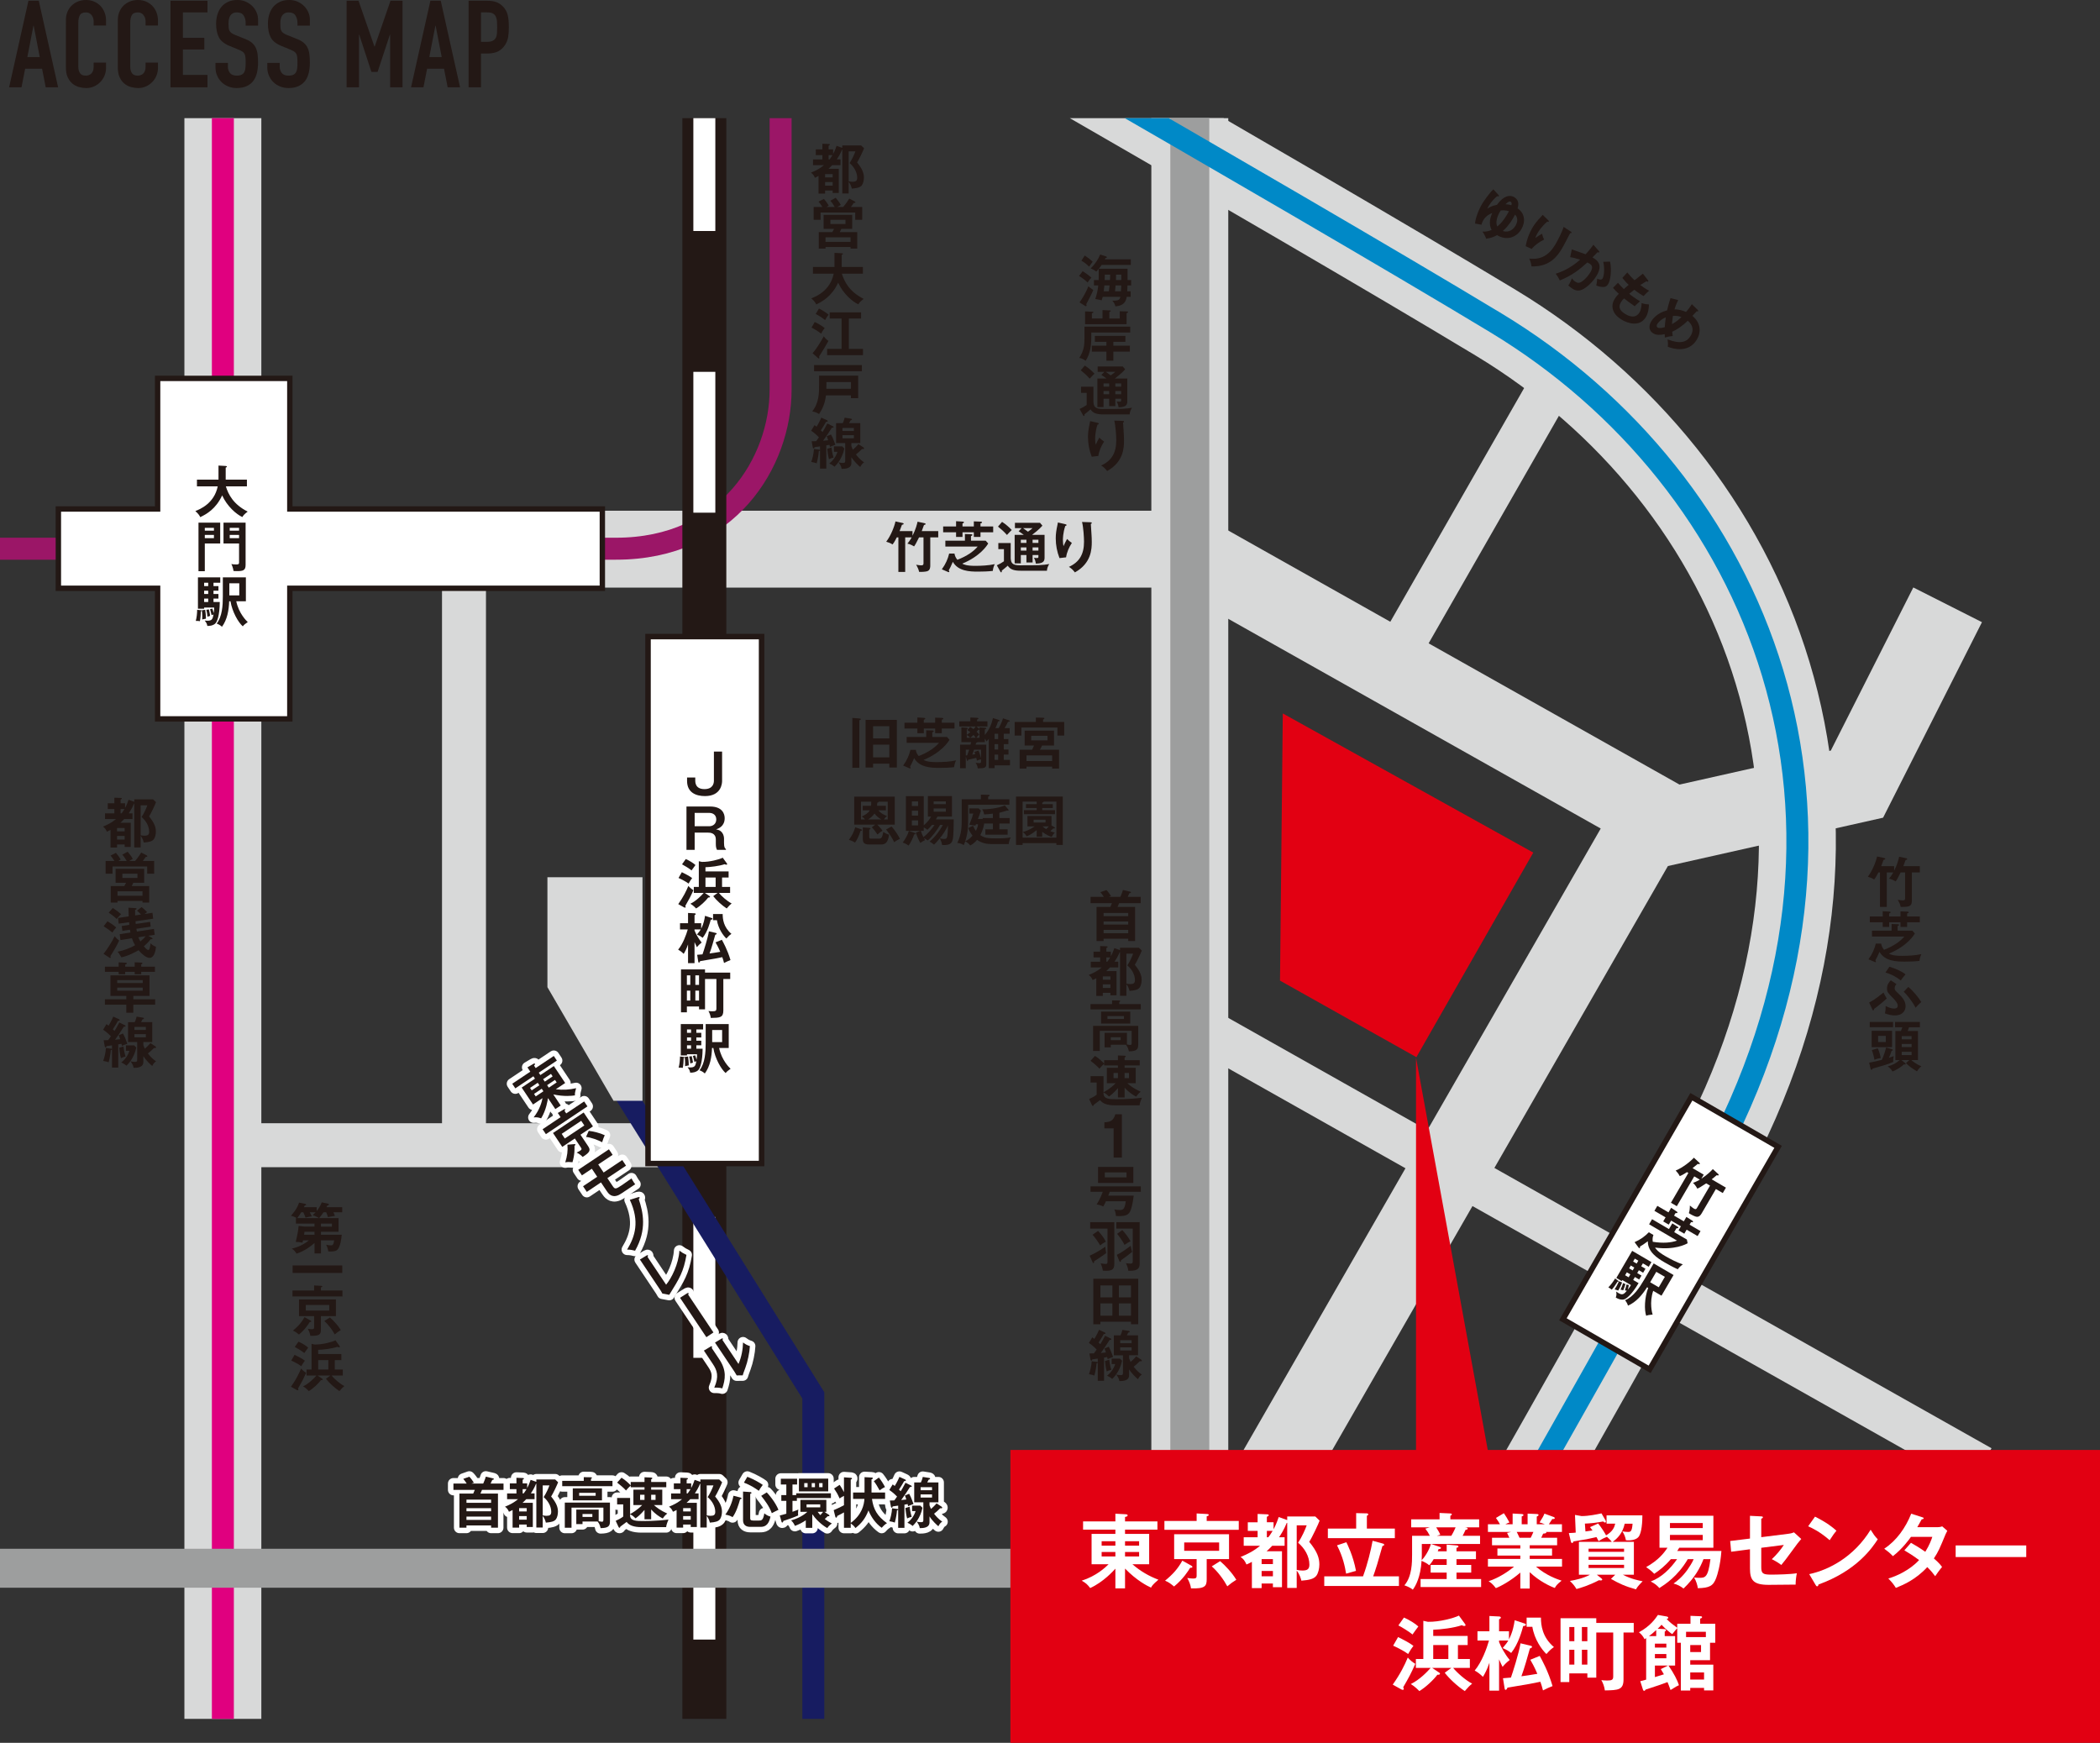 <?xml version="1.0" encoding="UTF-8"?>
<svg id="_レイヤー_2" data-name="レイヤー 2" xmlns="http://www.w3.org/2000/svg" xmlns:xlink="http://www.w3.org/1999/xlink" viewBox="0 0 563 467.238">
  <rect x="0" y="0" width="563" height="467.238" fill="#333333" stroke="none"/>
  <defs>
    <style>
      .cls-1 {
        fill: #e20012;
      }

      .cls-1, .cls-2, .cls-3, .cls-4, .cls-5 {
        stroke-width: 0px;
      }

      .cls-2 {
        fill: #231815;
      }

      .cls-6, .cls-3, .cls-7, .cls-8, .cls-9, .cls-10, .cls-11, .cls-12, .cls-13, .cls-14, .cls-15 {
        fill: none;
      }

      .cls-6, .cls-7 {
        stroke-miterlimit: 10;
      }

      .cls-6, .cls-10 {
        stroke-width: 11.786px;
      }

      .cls-6, .cls-16, .cls-17 {
        stroke: #231815;
      }

      .cls-18 {
        clip-path: url(#clippath);
      }

      .cls-7 {
        stroke-dasharray: 0 0 37.764 37.764;
      }

      .cls-7, .cls-11, .cls-12, .cls-14, .cls-15 {
        stroke-width: 5.893px;
      }

      .cls-7, .cls-13 {
        stroke: #fff;
      }

      .cls-8 {
        stroke-width: 20.626px;
      }

      .cls-8, .cls-10 {
        stroke: #d8d9d9;
      }

      .cls-9 {
        stroke: #9d9e9e;
        stroke-width: 10.441px;
      }

      .cls-11 {
        stroke: #e0007f;
      }

      .cls-12 {
        stroke: #0089c7;
      }

      .cls-13 {
        stroke-linejoin: round;
        stroke-width: 2.947px;
      }

      .cls-4 {
        fill: #d8d9d9;
      }

      .cls-14 {
        stroke: #171c61;
      }

      .cls-16 {
        stroke-width: 1.442px;
      }

      .cls-16, .cls-17, .cls-5 {
        fill: #fff;
      }

      .cls-17 {
        stroke-width: 1.473px;
      }

      .cls-15 {
        stroke: #9b1667;
      }
    </style>
    <clipPath id="clippath">
      <rect class="cls-3" x="0" y="31.671" width="541.762" height="429.142"/>
    </clipPath>
  </defs>
  <g id="_アラート" data-name="アラート">
    <g>
      <g class="cls-18">
        <g>
          <path class="cls-8" d="M211.021-23.711s134.012,76.44,190.013,110.263c70.041,42.302,108.876,132.454,56.865,226.767-52.011,94.313-117.198,205.963-117.198,205.963"/>
          <polygon class="cls-1" points="343.91 191.271 411.063 228.578 379.725 283.421 343.164 262.901 343.91 191.271"/>
          <g>
            <path class="cls-2" d="M401.686,52.205c.116.122.22.236.136.375-.084.139-.283.07-.43,0-.732.643-1.526,1.386-2.25,2.585-.197.328-.299.525-.41.768.767-.501,1.409-.768,2.593-1.017,2.027-2.788,3.738-2.599,4.635-2.058,1.464.884,1.088,2.275.905,3.008,2.003,1.33,2.137,3.701.987,5.607-1.395,2.309-4.02,3.066-6.506,1.565-.921.528-1.736.794-2.92.958-.117-.432-.555-1.333-.985-1.903.508.014,1.332.046,2.455-.446-.487-.931-.823-2.374.164-4.55-.759.317-1.696.784-2.374,1.907-.32.53-.439.957-.509,1.242l-1.721-.315c.061-1.325.921-3.663,1.903-5.291.373-.618,1.827-2.77,3.001-3.888l1.325,1.455ZM403.979,57.619c.32-.53.437-.752.556-1.007-.937-.273-1.733-.238-2.192-.188-.097.131-1.744,2.546-.925,4.297.82-.675,1.587-1.487,2.562-3.102ZM406.302,60.501c.328-.542.931-1.883-.12-2.966-.14.26-.282.553-.587,1.058-1.219,2.019-2.194,2.893-2.699,3.33.933.338,2.394.256,3.406-1.422ZM405.197,55.031c.081-.278.15-.736-.164-.926-.441-.267-.965.227-1.416.661.837.04,1.264.16,1.58.265Z"/>
            <path class="cls-2" d="M415.006,58.972c.171.172.295.282.211.42-.092.151-.277.09-.42.039-1.517,1.288-2.347,2.663-2.515,2.941-.411.682-.542,1.067-.684,1.447.574-.411,1.091-.753,1.817-1.158.173.655.255.945.55,1.571-1.266.614-2.43,1.427-3.321,2.506l-1.621-.737c.313-1.774.932-3.484,1.868-5.036.633-1.047,1.254-1.792,2.316-2.924.231-.239.282-.294.386-.438l1.412,1.369ZM421.096,62.062c.181.127.287.208.196.359-.084.139-.227.088-.329.06-.24.424-1.21,2.317-1.414,2.711-.188.369-.505.952-.886,1.583-.959,1.59-3.044,4.843-8.087,4.64-.114-.981-.291-1.485-.613-2.093,3.126.355,5.245-.845,6.959-3.684.579-.959,1.843-3.365,2.28-4.805l1.894,1.229Z"/>
            <path class="cls-2" d="M428.627,67.263c.104.114.207.228.138.342-.053.088-.19.143-.47.008-.816.867-1.153,1.198-1.369,1.412.932.51,3.054,1.671,1.118,4.877-1.143,1.893-2.885,3.354-3.979,3.796-.723.287-1.479.312-2.413-.251-.151-.091-.729-.475-1.195-.928.081-.106.162-.212.262-.376.267-.441.502-1.005.712-1.55.157.25.399.621,1.005.986.442.267.75.298,1.138.17.638-.2,1.915-1.289,2.844-2.829.846-1.401.202-1.961-.303-2.266-.151-.091-.405-.211-.564-.29-1.862,1.717-4.138,3.545-7.388,4.821-.273-.63-.719-1.347-1.079-1.806.896-.285,3.698-1.193,6.542-3.764-.871-.268-1.982-.594-2.678-.669l.45-2.086c.579.211,3.173,1.106,3.686,1.311,1.023-1.068,1.656-1.944,2.094-2.557l1.45,1.65ZM431.658,70.143c.471,2.385.098,5-.504,5.997-.374.619-.785.87-1.696.784-.145-.019-.769-.068-1.498-.371.161-.781.203-1.221.225-1.827.521.193,1.178.418,1.467-.062.084-.139.741-1.601.191-4.482l1.815-.04Z"/>
            <path class="cls-2" d="M441.786,75.086c.091.107.167.238.098.352-.099.164-.334.039-.493-.04q-.52.29-1.642,1.007c.807.606,1.492,1.038,1.706,1.167.29.175.488.277.685.378-.547.394-1.203,1.081-1.503,1.435-.492-.297-1.282-.757-2.483-1.705-.542.413-1.205.942-1.374,1.08.581.489,1.488,1.157,2.901,2.01-.632.532-1.286,1.188-1.422,1.329-1.312-.878-2.233-1.606-2.861-2.106-.322.305-.602.653-.838,1.044-.838,1.388-.159,2.348,1.141,3.133.491.296,2.637,1.592,3.855-.427.533-.883.553-2.37.555-2.488.819.27,1.35.332,1.97.362-.021.746-.148,2.27-.819,3.38-1.676,2.776-4.913,1.665-6.49.713-2.814-1.699-2.882-3.926-1.93-5.503.473-.783,1.032-1.339,1.147-1.443-.885-.844-.997-.946-1.553-1.592l1.337-1.361c.477.58.977,1.123,1.566,1.685.199-.189.577-.529,1.3-1.126-.364-.34-.969-.963-1.696-1.868l1.333-1.467c.277.339.993,1.236,1.936,2.098.349-.29,1.926-1.507,2.237-1.767l1.338,1.72Z"/>
            <path class="cls-2" d="M449.916,80.441c-.255.535-.631,1.272-.993,2.5,1.33-.007,2.403.383,3.092.696.394-.452,1.022-1.209,1.556-2.092l1.571,1.534c.086.086.193.221.125.334-.106.177-.301.042-.363.004l-1.179,1.269c2.326,1.904,2.352,4.433,1.178,6.376-2.095,3.47-5.968,2.613-7.775,1.9.093-.925.038-1.406-.061-1.982,3.47,1.354,5.173.73,6.171-.923,1.349-2.233-.267-3.639-.761-4.075-1.445,1.452-3.061,2.474-4.176,2.954.062.554.106.822.153,1.144-.807.081-1.277.176-2.122.406-.018-.371-.023-.445-.028-.895-1.31.26-2.238.285-3.096-.232-1.073-.647-1.325-1.885-.533-3.197.32-.53,1.516-2.253,4.271-2.966.061-.273.345-1.6.908-3.274l2.062.521ZM446.597,85.084c-1.439.56-2.132,1.536-2.27,1.763-.083.139-.403.669.088.966.53.32,1.615-.023,1.906-.106.017-.369.055-1.173.275-2.623ZM448.506,84.687c-.197,1.155-.229,1.893-.248,2.208,1.286-.704,1.83-1.236,2.525-1.901-.548-.177-1.089-.365-2.277-.308Z"/>
          </g>
          <g>
            <path class="cls-2" d="M291.598,75.729c-.222-.192-1.327-1.194-2.314-1.74l.987-1.282c.943.59,1.577,1.062,2.329,1.725-.383.383-.634.693-1.002,1.297ZM291.848,80.356c-.103.192-.56,1.032-.634,1.209.045.103.104.221.104.295,0,.088-.073.221-.191.221-.06,0-.162-.029-.28-.103l-1.43-.914c.398-.501,1.592-2.329,2.373-4.304.266.236.723.604,1.312.973-.324.84-.973,2.079-1.253,2.624ZM291.98,71.498c-.486-.545-1.355-1.224-2.063-1.607l.899-1.385c1.12.751,1.193.811,2.122,1.651-.265.368-.707.958-.958,1.341ZM302.27,76.524c-.045,1.091-.045,1.208-.06,1.577h.914v1.489h-1.076c-.133.811-.383,2.358-3.021,2.535-.147-.604-.354-.973-.811-1.518,1.798.059,1.99-.324,2.138-1.017h-4.732c-.103.442-.191.693-.265.928-.501-.162-.723-.191-1.725-.354.486-1.356.678-2.506.811-3.641h-1.164v-1.445h1.268c.015-.427.015-.634.015-1.002v-2.005c-.133.147-.561.619-.648.722-.546-.398-.812-.545-1.504-.84,1.268-1.253,2.063-2.55,2.535-3.715l1.533.486c.104.03.28.118.28.236,0,.147-.207.191-.384.235-.059.118-.162.28-.191.339h6.986v1.489h-7.826c-.236.368-.486.693-.781,1.032h7.738v3.021h.958v1.445h-.987ZM296.078,76.524c-.059.619-.088.958-.177,1.577h1.371c.089-.59.133-.943.191-1.577h-1.386ZM296.182,73.621v.811c0,.088-.029.545-.029.648h1.415c.044-.516.059-.914.059-1.459h-1.444ZM299.085,76.524c-.103,1.194-.117,1.327-.146,1.577h1.577c.029-.442.073-1.062.088-1.577h-1.519ZM300.618,73.621h-1.4c-.015.766-.015.855-.029,1.459h1.43v-1.459Z"/>
            <path class="cls-2" d="M303.006,87.572v1.577h-10.436v1.297c0,2.093-.28,4.466-1.519,6.279-.84-.589-1.237-.708-1.71-.751,1.238-1.917,1.4-3.405,1.4-5.188v-3.213h12.264ZM295.577,83.135l1.931.088c.162.015.28.044.28.147,0,.118-.103.162-.383.266v1.754h2.801v-1.946l1.96.059c.104,0,.251.015.251.147,0,.191-.207.265-.384.324v2.933h-11.129v-3.419l2.034.088c.074,0,.192.015.192.118,0,.177-.162.251-.398.28v1.415h2.845v-2.255ZM298.481,92.672h4.437v1.592h-4.437v2.432h-1.857v-2.432h-3.906v-1.592h3.906v-1.032h-3.096v-1.592h8.181v1.592h-3.228v1.032Z"/>
            <path class="cls-2" d="M293.146,103.676v4.113c.103,1.12.31,1.857,2.461,1.857,5.321,0,5.984-.015,7.871-.339-.339.545-.604,1.179-.619,1.798h-6.854c-2.078,0-2.934-.324-3.655-1.356-.31.28-.958.84-1.607,1.341.016.088.016.132.016.206,0,.118-.045.236-.163.236-.117,0-.177-.103-.235-.206l-.929-1.681c.561-.236,1.459-.751,1.901-1.076v-3.257h-1.503v-1.636h3.316ZM290.831,98.001c.929.59,1.901,1.43,2.594,2.182-.383.354-.604.604-1.282,1.327-.898-.988-1.355-1.386-2.402-2.241l1.091-1.268ZM297.361,106.889h-1.504v2.241h-1.651v-7.65h2.447c-.663-.501-1.062-.751-1.386-.958l.811-.84h-1.798v-1.43h6.722l.648.767c-.855,1.002-2.314,2.123-2.771,2.461h3.346v6.176c0,1.105-.648,1.503-2.343,1.533-.06-.545-.236-1.076-.502-1.547.222.029.546.059.781.059.413,0,.413-.177.413-.354v-.457h-1.562v1.99h-1.65v-1.99ZM297.361,102.792h-1.504v.855h1.504v-.855ZM297.361,104.84h-1.504v.855h1.504v-.855ZM296.462,99.681c.427.325,1.091.796,1.312.958.678-.472.929-.678,1.224-.958h-2.535ZM299.012,103.646h1.562v-.855h-1.562v.855ZM299.012,105.695h1.562v-.855h-1.562v.855Z"/>
            <path class="cls-2" d="M294.177,113.338c.236.059.398.088.398.25,0,.177-.191.221-.339.25-.634,1.887-.634,3.494-.634,3.818,0,.796.088,1.194.162,1.592.279-.648.545-1.208.958-1.931.486.472.707.678,1.282,1.062-.767,1.179-1.342,2.476-1.548,3.862l-1.769.207c-.648-1.681-1.003-3.464-1.003-5.277,0-1.224.147-2.182.472-3.7.074-.324.089-.398.104-.575l1.916.442ZM300.987,112.837c.221.015.354.03.354.207,0,.162-.147.191-.251.221.015.486.162,2.609.191,3.051.03.413.06,1.076.06,1.813,0,1.857-.104,5.719-4.525,8.151-.604-.781-1.017-1.12-1.606-1.474,2.859-1.312,4.054-3.435,4.054-6.751,0-1.121-.162-3.833-.531-5.292l2.256.074Z"/>
          </g>
          <g>
            <path class="cls-2" d="M225.728,40.155c-.472,1.165-1.018,2.034-1.386,2.58h1.002v1.533h-2.226c-.442.487-.884.87-1.017.988h2.771v6.485h-1.636v-.663h-2.034v.825h-1.754v-4.731c-.575.31-.693.354-.973.472-.34-.722-.531-.973-1.062-1.356,1.282-.516,2.402-1.091,3.508-2.02h-2.948v-1.533h2.506v-1.15h-1.769v-1.547h1.769v-1.504l1.755.074c.103,0,.25.03.25.147,0,.147-.147.207-.339.295v.988h1.209v1.253c.177-.325.486-.885.929-2.196l1.532.545v-.648h5.056l.781.752c-.191.545-1.355,3.051-1.871,3.817,1.488,1.798,1.827,2.963,1.827,4.083,0,.708-.191,1.577-.56,2.049-.457.561-1.224.752-2.684.87-.088-.368-.294-1.135-.84-1.813v3.125h-1.71v-11.733l-.088.015ZM223.236,47.569v-.899h-2.034v.899h2.034ZM223.236,49.765v-.958h-2.034v.958h2.034ZM222.146,41.584v1.15h.266c.132-.177.368-.472.781-1.15h-1.047ZM227.525,40.582v8.034c.457.088.723.118,1.032.118.869,0,1.253-.25,1.253-1.061,0-1.519-.855-2.948-2.034-3.951.707-1.076,1.282-2.373,1.548-3.14h-1.799Z"/>
            <path class="cls-2" d="M223.781,55.492c-.339-.59-.707-1.179-1.179-1.681l1.444-.781c.368.413,1.018,1.238,1.371,1.917-.31.191-.826.472-.943.545h1.577c.133-.147.929-1.076,1.621-2.255l1.474.767c.089.044.178.132.178.221,0,.147-.045.147-.457.206-.147.236-.369.56-.752,1.062h3.036v3.434h-1.872v-1.945h-9.286v1.945h-1.857v-3.434h2.358c-.634-.973-.854-1.224-1.046-1.43l1.444-.737c.368.398,1.017,1.282,1.297,1.784-.412.236-.501.295-.634.383h2.226ZM229.825,62.228v4.422h-1.799v-.428h-6.706v.428h-1.813v-4.422h3.641c.222-.398.28-.516.457-.87h-2.801v-3.758h7.665v3.758h-2.903c-.266.545-.295.604-.442.87h4.702ZM228.026,64.837v-1.209h-6.706v1.209h6.706ZM222.632,58.926v1.135h4.039v-1.135h-4.039Z"/>
            <path class="cls-2" d="M217.944,73.365v-1.798h5.778v-3.773l1.931.103c.222.015.324.074.324.192,0,.132-.162.191-.324.236v3.243h5.689v1.798h-5.645c.663,2.167,2.019,4.834,5.852,6.766-.87.663-1.12.943-1.43,1.459-1.577-.708-4.098-2.874-5.41-5.808-1.695,3.641-4.171,5.012-5.881,5.837-.147-.339-.384-.796-1.312-1.636,1.237-.486,5.056-2.02,5.999-6.618h-5.572Z"/>
            <path class="cls-2" d="M218.416,86.329c.752.324,1.961,1.017,2.683,1.636-.516.634-.811,1.208-.958,1.489-.781-.634-1.725-1.194-2.564-1.622l.84-1.503ZM217.842,94.701c1.135-1.268,2.432-3.464,3.007-4.555.324.472.736.914,1.253,1.253-.841,1.533-1.577,2.727-2.506,4.171.044.132.073.25.073.368,0,.104-.059.177-.147.177-.073,0-.133-.059-.28-.177l-1.399-1.238ZM219.566,82.717c.854.428,1.783,1.002,2.579,1.636-.428.59-.59.84-.943,1.459-.501-.413-1.548-1.165-2.521-1.636l.885-1.459ZM231.358,93.537v1.68h-9.611v-1.68h3.877v-8.137h-3.198v-1.651h8.431v1.651h-3.287v8.137h3.789Z"/>
            <path class="cls-2" d="M221.438,106c-.265,2.211-.973,3.67-1.842,4.997-.413-.251-1.076-.604-1.843-.693,1.843-2.358,1.843-4.894,1.843-7.252v-2.344h10.479v6.043h-1.945v-.752h-6.692ZM231.063,97.878v1.651h-12.824v-1.651h12.824ZM228.13,104.23v-1.813h-6.56c0,.649-.015,1.297-.029,1.813h6.589Z"/>
            <path class="cls-2" d="M223.354,114.306c.073.044.132.088.132.192,0,.162-.117.162-.472.177-1.208,1.901-1.355,2.108-2.358,3.493.31-.029.723-.074,1.371-.147-.206-.664-.295-.87-.383-1.062l1.149-.472c.59,1.062,1.047,2.432,1.164,2.756-.206.074-1.061.369-1.459.575-.029-.177-.044-.265-.118-.56-.206.044-.516.088-.854.147v6.22h-1.681v-4.849c-.044.103-.117.132-.324.162-.059.884-.221,1.916-.574,3.272-.517-.177-.693-.221-1.46-.368.28-.708.679-2.241.723-3.464l1.415.177c.162.015.191.074.221.147v-1.032c-.221.03-1.253.177-1.474.207-.015.103-.074.354-.251.354-.073,0-.177-.089-.221-.295l-.295-1.636c.295,0,.398,0,1.209-.029.044-.044.501-.678.736-1.032-.146-.162-1.017-1.047-2.078-1.769l.899-1.489c.206.147.266.192.56.413.089-.147.723-1.164,1.253-2.432l1.519.693c.104.044.206.147.206.236,0,.177-.177.192-.456.207-.472.84-.561.987-1.386,2.285.295.265.354.324.457.427.132-.206.692-1.09,1.282-2.27l1.548.767ZM222.927,119.966c.044.428.147,1.371.545,2.712-.516.103-.751.206-1.223.427-.236-.781-.413-2.063-.472-2.786l1.149-.354ZM223.575,121.13v-1.459h2.211l.575.575c-.59,2.83-2.108,4.348-2.639,4.879-.501-.472-1.224-.796-1.4-.87,1.032-.781,1.799-1.872,2.196-3.125h-.943ZM228.248,119.583c.177.516.295.752.412.973.295-.266.929-.826,1.489-1.489l1.297.855c.044.029.206.132.206.294s-.162.177-.25.177c-.074,0-.104,0-.28-.03-.53.56-1.12,1.062-1.65,1.474.354.486,1.12,1.4,2.196,2.137-.31.162-.635.428-1.047,1.224-.384-.324-1.592-1.4-2.373-2.639v1.577c0,1.548-1.799,1.562-2.624,1.562-.029-.31-.059-.693-.811-1.769.266.074.575.177,1.164.177.31,0,.619,0,.619-.531v-4.791h-2.446v-5.336h1.783c.339-.722.428-1.149.516-1.474l1.754.28c.089.015.207.104.207.192,0,.147-.104.177-.398.265-.235.472-.25.516-.368.737h2.992v5.336h-2.388v.796ZM225.86,115.544h3.065v-.811h-3.065v.811ZM228.926,116.664h-3.065v.84h3.065v-.84Z"/>
          </g>
          <g>
            <path class="cls-2" d="M35.908,215.472c-.472,1.165-1.018,2.034-1.386,2.58h1.002v1.533h-2.226c-.442.487-.885.87-1.017.988h2.771v6.485h-1.636v-.663h-2.034v.826h-1.754v-4.732c-.575.31-.693.354-.973.472-.34-.722-.531-.973-1.062-1.356,1.282-.516,2.402-1.091,3.508-2.02h-2.948v-1.533h2.506v-1.15h-1.769v-1.547h1.769v-1.504l1.754.074c.104,0,.251.03.251.147,0,.147-.147.207-.339.295v.988h1.209v1.252c.177-.324.486-.884.929-2.196l1.532.545v-.649h5.056l.781.752c-.191.545-1.355,3.051-1.872,3.817,1.489,1.798,1.828,2.963,1.828,4.083,0,.708-.191,1.577-.56,2.049-.457.56-1.224.752-2.683.87-.089-.368-.295-1.135-.841-1.813v3.125h-1.71v-11.733l-.088.015ZM33.417,222.886v-.899h-2.034v.899h2.034ZM33.417,225.082v-.958h-2.034v.958h2.034ZM32.326,216.901v1.15h.266c.132-.177.368-.472.781-1.15h-1.047ZM37.706,215.899v8.033c.457.088.723.118,1.032.118.869,0,1.253-.25,1.253-1.061,0-1.519-.855-2.948-2.034-3.951.707-1.076,1.282-2.373,1.548-3.139h-1.799Z"/>
            <path class="cls-2" d="M33.962,230.809c-.339-.59-.707-1.179-1.179-1.681l1.444-.781c.368.413,1.017,1.238,1.371,1.917-.31.191-.825.472-.943.545h1.577c.133-.147.929-1.076,1.621-2.255l1.474.767c.089.044.178.133.178.221,0,.147-.045.147-.457.206-.147.236-.369.56-.752,1.062h3.036v3.434h-1.872v-1.945h-9.286v1.945h-1.857v-3.434h2.358c-.634-.973-.854-1.224-1.046-1.43l1.444-.737c.368.398,1.017,1.283,1.297,1.784-.412.236-.501.295-.634.383h2.226ZM40.006,237.545v4.422h-1.799v-.428h-6.706v.428h-1.813v-4.422h3.641c.222-.398.28-.516.457-.87h-2.801v-3.758h7.665v3.758h-2.903c-.266.545-.295.604-.442.87h4.702ZM38.207,240.154v-1.209h-6.706v1.209h6.706ZM32.812,234.243v1.135h4.039v-1.135h-4.039Z"/>
            <path class="cls-2" d="M27.757,255.712c.869-1.032,2.432-3.479,2.978-4.717.648.722.722.811,1.209,1.15-.502,1.208-1.681,3.169-2.344,4.171.044.118.088.25.088.324,0,.133-.073.177-.162.177-.044,0-.088-.015-.147-.044l-1.621-1.062ZM28.804,246.986c.707.398,1.665,1.046,2.358,1.666-.487.531-.693.826-1.032,1.356-.708-.604-1.149-.899-2.329-1.681l1.003-1.341ZM30.248,243.419c1.076.708,1.386.943,2.211,1.666-.546.516-.958,1.032-1.18,1.282-.472-.472-1.503-1.297-2.137-1.68l1.105-1.268ZM41.259,249.05l.221,1.562-1.725.266.899.501c.191.103.235.147.235.25,0,.133-.103.177-.221.177-.073,0-.162-.015-.266-.015-.279.354-.825,1.047-1.842,1.917.31.368.854.973,1.164.973.368,0,.472-.56.648-1.798.191.207.693.708,1.444.943-.088.899-.383,2.978-1.739,2.978-.914,0-2.196-1.165-2.933-2.063-.59.368-2.713,1.547-4.6,1.916-.663-1.076-.722-1.194-1.002-1.503,1.548-.295,3.537-1.062,4.673-1.739-.428-.737-.664-1.341-.841-1.872l-3.08.486-.207-1.577,2.89-.442c-.089-.369-.118-.561-.147-.752l-2.02.31-.177-1.312,2.034-.295c-.06-.457-.06-.575-.074-.722l-2.771.398-.177-1.533,2.859-.428c-.029-.781-.074-2.152-.074-2.329l1.784.118c.295.015.397.03.397.177,0,.118-.103.191-.397.324,0,.236.015,1.253.015,1.459l1.577-.25c-.619-.648-.87-.855-1.076-1.032l1.238-.958c.472.368,1.031.884,1.474,1.356-.339.221-.516.354-.678.501l2.107-.324.192,1.577-4.747.693c0,.118.015.25.074.722l3.861-.56.147,1.282-3.832.575c.044.191.073.427.133.737l4.555-.693ZM37.102,251.276c.089.25.222.604.531,1.12.545-.457,1.105-.988,1.444-1.415l-1.976.295Z"/>
            <path class="cls-2" d="M31.811,258.004l1.856.088c.089,0,.325.015.325.207,0,.162-.222.265-.428.324v.531h2.55v-1.165l1.71.074c.147,0,.354.015.354.177,0,.133-.147.236-.324.31v.604h3.686v1.385h-3.686v.648h-1.739v-.648h-2.55v.648h-1.754v-.648h-3.686v-1.385h3.686v-1.15ZM35.746,267.895h5.852v1.459h-5.852v2.152h-1.887v-2.152h-5.734v-1.459h5.734v-.899h-4.245v-5.513h10.465v5.513h-4.333v.899ZM38.267,263.546v-.781h-6.84v.781h6.84ZM31.427,264.77v.825h6.84v-.825h-6.84Z"/>
            <path class="cls-2" d="M33.535,274.89c.073.044.132.088.132.192,0,.162-.117.162-.472.177-1.208,1.901-1.355,2.108-2.358,3.493.31-.029.723-.074,1.371-.147-.206-.664-.295-.87-.383-1.062l1.149-.472c.59,1.062,1.047,2.432,1.164,2.756-.206.074-1.061.369-1.459.575-.029-.177-.044-.265-.118-.56-.206.044-.516.088-.854.147v6.22h-1.681v-4.849c-.044.103-.117.132-.324.162-.059.884-.221,1.916-.574,3.272-.517-.177-.693-.221-1.46-.368.28-.708.679-2.241.723-3.464l1.415.177c.162.015.191.074.221.147v-1.032c-.221.03-1.253.177-1.474.207-.015.103-.074.354-.251.354-.073,0-.177-.089-.221-.295l-.295-1.636c.295,0,.398,0,1.209-.029.044-.044.501-.678.736-1.032-.147-.162-1.017-1.047-2.078-1.769l.899-1.489c.206.147.266.192.561.413.088-.147.722-1.164,1.252-2.432l1.519.693c.104.044.206.147.206.236,0,.177-.177.192-.456.207-.472.84-.561.987-1.386,2.285.295.265.354.324.457.427.132-.206.692-1.09,1.282-2.27l1.548.767ZM33.107,280.55c.044.428.147,1.371.545,2.712-.516.103-.751.206-1.223.427-.236-.781-.413-2.063-.472-2.786l1.149-.354ZM33.756,281.714v-1.459h2.211l.575.575c-.59,2.83-2.108,4.348-2.639,4.879-.501-.472-1.224-.796-1.4-.87,1.032-.781,1.798-1.872,2.196-3.125h-.943ZM38.429,280.167c.177.516.295.752.412.973.295-.266.929-.826,1.489-1.489l1.297.855c.044.029.206.132.206.294s-.162.177-.25.177c-.074,0-.104,0-.28-.03-.53.56-1.12,1.062-1.65,1.474.354.486,1.12,1.4,2.195,2.137-.309.162-.634.428-1.046,1.224-.384-.324-1.592-1.4-2.373-2.639v1.577c0,1.548-1.799,1.562-2.624,1.562-.029-.31-.059-.693-.811-1.769.266.074.575.177,1.164.177.31,0,.619,0,.619-.531v-4.791h-2.446v-5.336h1.783c.339-.722.428-1.149.516-1.474l1.754.28c.089.015.207.104.207.192,0,.147-.104.177-.398.265-.235.472-.25.516-.368.737h2.992v5.336h-2.388v.796ZM36.041,276.128h3.065v-.811h-3.065v.811ZM39.106,277.248h-3.065v.84h3.065v-.84Z"/>
          </g>
          <g>
            <path class="cls-2" d="M81.252,332.53c-.059.221-.073.294-.162.619-.736-.163-1.164-.207-1.798-.192.412-1.798.634-2.801.767-4.29l1.65.177h2.609v-.796h-4.982v-1.474h.236c-.693-.398-1.121-.531-1.578-.648.635-.708,1.622-1.813,2.182-3.508l1.666.339c.118.03.221.088.221.207,0,.147-.117.191-.368.221-.089.221-.133.294-.206.457h3.419v1.032c.428-.545.959-1.283,1.356-2.329l1.754.383c.104.029.177.103.177.191,0,.162-.162.207-.412.266-.104.206-.191.354-.251.457h4.216v1.371h-2.358c.147.324.28.634.398.958-.546.088-1.4.221-1.887.324-.089-.398-.192-.663-.442-1.282h-.737c-.162.236-.723,1.076-1.18,1.562h5.219v3.655h-4.717v.796h5.571c-.088,1.238-.413,3.096-1.047,3.892-.221.265-.56.693-2.55.59-.133-.958-.442-1.533-.604-1.798.561.132,1.136.162,1.298.162.412,0,.663,0,.884-1.341h-3.552v3.508h-1.725v-2.8c-.855.766-2.551,2.123-4.82,2.859-.324-.531-.723-1.061-1.297-1.327,1.606-.383,3.242-1.091,4.599-2.24h-1.548ZM83.051,325.013c.044.074.368.737.56,1.091-.648.059-1.577.295-1.71.339-.177-.575-.295-.811-.589-1.43h-.561c-.206.354-.59.958-1.062,1.562h5.822c-.295-.221-1.002-.59-1.665-.796.206-.192.412-.383.767-.767h-1.562ZM84.318,330.23h-2.683l-.104.796h2.786v-.796ZM86.043,328.845h2.947v-.796h-2.947v.796Z"/>
            <path class="cls-2" d="M91.762,339.261v2.004h-13.311v-2.004h13.311Z"/>
            <path class="cls-2" d="M84.215,344.621l1.887.104c.074,0,.295.015.295.162s-.177.206-.368.25v.84h5.777v1.592h-13.398v-1.592h5.808v-1.356ZM83.228,354.01c.118.074.221.132.221.25,0,.162-.25.162-.397.147-.295.486-1.238,2.02-2.904,3.375-.678-.545-.929-.752-1.621-1.047,1.371-1.12,2.314-2.152,3.11-3.611l1.592.884ZM86.028,356.472c0,1.224-.266,1.739-2.83,1.651-.06-.56-.34-1.297-.679-1.872.531.074.841.104,1.105.104.486,0,.59-.163.59-.501v-3.007h-4.054v-4.481h9.891v4.481h-4.023v3.626ZM81.975,349.854v1.503h6.294v-1.503h-6.294ZM88.445,353.214c.899.751,2.182,2.123,2.919,3.36-.767.487-.855.545-1.622,1.179-.604-1.135-1.71-2.653-2.801-3.596l1.504-.943Z"/>
            <path class="cls-2" d="M78.01,371.78c1.415-2.004,2.151-3.538,2.712-4.879.412.487.899.87,1.355,1.135-.84,1.872-1.149,2.432-2.181,4.215.044.104.103.207.103.325,0,.103-.088.147-.177.147-.088,0-.206-.044-.31-.103l-1.503-.84ZM78.968,363.216c.736.339,2.107,1.062,2.771,1.577-.368.472-.53.737-.958,1.474-1.017-.751-2.417-1.371-2.697-1.503l.885-1.548ZM80.028,359.693c1.003.442,2.02,1.076,2.595,1.606-.368.472-.84,1.15-1.047,1.444-.545-.457-1.857-1.282-2.55-1.636l1.002-1.415ZM89.757,367.167h2.152v1.606h-3.007c.692.855,2.211,2.211,3.42,2.83-.546.457-.59.501-1.327,1.341-1.297-.84-2.801-2.24-3.611-3.302l1.18-.87h-3.435l1.268.855c.073.044.133.103.133.177,0,.147-.207.236-.472.192-.679.914-2.138,2.299-3.258,2.948-.162-.177-.796-.825-1.533-1.268,1.607-.781,2.978-2.226,3.567-2.904h-2.653v-1.606h1.342v-6.884l.825.177c2.107.044,4.717-.678,5.586-1.12l1.047,1.43c.074.104.147.192.147.295,0,.118-.133.147-.221.147-.177,0-.324-.074-.457-.133-1.504.501-3.759.767-5.145.811v1.12h6.205v1.636h-1.754v2.521ZM88.032,364.646h-2.727v2.521h2.727v-2.521Z"/>
          </g>
          <g>
            <path class="cls-2" d="M512.562,241.466c0,.369,0,1.283-.885,1.519-.472.132-1.548.191-2.107.147-.118-.649-.457-1.327-.796-1.902.604.104,1.135.162,1.386.162.545,0,.589-.25.589-.589v-6.913h-1.193c-.825,1.68-1.076,2.078-1.327,2.417-1.002-.59-1.518-.678-1.798-.737.648-.796.914-1.268,1.149-1.68h-1.739v9.257h-1.827v-9.257h-.428c-.104.207-.648,1.327-1.135,1.901-.604-.398-1.165-.589-1.695-.737,1.253-1.651,2.182-4.054,2.477-5.439l1.901.413c.073.015.295.074.295.221,0,.177-.28.236-.457.265-.104.265-.546,1.459-.634,1.695h3.464v1.252c.884-1.739,1.223-3.169,1.355-3.773l1.932.413c.146.029.221.103.221.191,0,.177-.162.221-.428.28-.324.884-.442,1.208-.604,1.636h4.423v1.68h-2.138v7.576Z"/>
            <path class="cls-2" d="M501.875,251.084v-1.577h5.247v-1.784l1.666.059c.147,0,.324.03.324.192,0,.118-.029.132-.368.31v1.223h3.936l.678.752c-.295.531-2.123,3.419-6.957,5.41.457.236,1.164.589,3.479.589,1.665,0,3.641-.103,5.232-.457-.339.708-.472,1.312-.516,1.813-1.224.147-2.742.192-3.995.192-2.211,0-5.306-.118-6.721-2.624-.501,1.194-.826,1.813-1.105,2.285.117.162.162.251.162.339,0,.103-.074.147-.147.147-.06,0-.222-.059-.28-.088l-1.577-.678c1.062-1.474,1.606-2.786,1.96-4.216h1.431c.073.413.177.943.766,1.666,2.609-1.002,4.393-2.285,5.454-3.552h-8.667ZM509.511,245.705v-1.371l1.871.074c.178,0,.325.059.325.207,0,.133-.118.177-.413.265v.826h3.405v1.547h-3.405v1.253h-1.783v-1.253h-3.037v1.253h-1.725v-1.253h-3.464v-1.547h3.464v-1.415l1.71.103c.339.015.398.088.398.207s-.045.132-.384.31v.796h3.037Z"/>
            <path class="cls-2" d="M501.108,268.765c.855-.428,1.651-.884,3.848-2.668.279.619.736,1.371.869,1.606-.869.811-2.358,2.049-3.39,2.771-.016.147-.03.398-.236.398-.104,0-.177-.118-.221-.221l-.87-1.887ZM508.42,263.812c-.472.53-.472,1.032-.472,1.135,0,.398.162.619.736,1.165,1.047.988,2.196,2.063,2.196,3.641,0,.914-.516,2.477-2.918,2.477-.811,0-1.592-.177-2.624-.545.206-.87.206-1.592.191-1.975.811.383,1.489.678,2.285.678.25,0,.958,0,.958-.811,0-.708-.973-1.71-1.356-2.093-1.253-1.282-1.518-1.547-1.518-2.461,0-1.15.648-1.828,1.017-2.196l1.504.988ZM506.548,259.169c1.503.457,3.375,1.268,4.318,2.049-.899,1.061-1.046,1.268-1.268,1.651-1.135-.943-2.594-1.695-4.112-2.152l1.062-1.547ZM511.604,264.594c1.268,1.032,2.741,2.786,3.479,4.053-.663.531-1.282,1.253-1.519,1.519-.973-1.872-2.55-3.729-3.184-4.275l1.224-1.297Z"/>
            <path class="cls-2" d="M501.108,284.898c.885-.133,2.005-.413,3.391-.751.427-.84.943-2.388,1.164-3.317l1.562.457c.089.03.221.059.221.207,0,.162-.177.191-.324.221-.265.928-.634,1.695-.722,1.872.574-.177.914-.309,1.297-.457-.089.427-.177,1.002-.118,1.577-1.503.648-2.992,1.061-5.542,1.783-.044.118-.118.31-.31.31-.147,0-.206-.162-.235-.28l-.384-1.622ZM507.521,273.976v1.415h-6.25v-1.415h6.25ZM507.255,276.349v4.378h-5.469v-4.378h5.469ZM503.423,281.037c.442.988.678,1.96.796,2.624-.442.044-1.165.221-1.695.472-.088-.648-.442-1.99-.692-2.609l1.592-.486ZM503.511,277.72v1.651h2.063v-1.651h-2.063ZM510.778,285.017c.073.059.147.132.147.206,0,.118-.074.177-.207.177-.073,0-.191-.029-.265-.059-.619.619-2.108,1.562-3.081,1.916-.383-.634-.781-1.017-1.297-1.371,1.312-.31,2.313-.885,3.213-1.681h-1.149v-7.797h1.488c.266-.648.295-.722.384-1.002h-1.961v-1.43h6.663v1.43h-2.919c-.044.162-.235.752-.339,1.002h2.741v7.797h-1.769c.206.177,1.297,1.135,2.668,1.651-.442.354-.929.973-1.164,1.371-1.282-.781-2.049-1.297-2.963-2.226l.929-.796h-2.123l1.003.811ZM512.487,278.634v-.854h-2.638v.854h2.638ZM509.85,279.872v.855h2.638v-.855h-2.638ZM509.85,281.98v.884h2.638v-.884h-2.638Z"/>
          </g>
          <g>
            <path class="cls-2" d="M230.388,192.616c.147.015.383.03.383.192,0,.147-.191.25-.397.31v12.735h-1.857v-13.384l1.872.147ZM234.072,204.732v1.047h-2.019v-12.78h8.387v12.78h-2.02v-1.047h-4.349ZM238.421,197.967v-3.272h-4.349v3.272h4.349ZM238.421,203.038v-3.405h-4.349v3.405h4.349Z"/>
            <path class="cls-2" d="M243.071,199.146v-1.577h5.247v-1.784l1.666.059c.147,0,.324.03.324.192,0,.118-.029.132-.368.31v1.223h3.936l.678.752c-.295.531-2.122,3.419-6.957,5.41.457.236,1.164.589,3.479.589,1.665,0,3.641-.103,5.232-.457-.339.708-.472,1.312-.516,1.813-1.224.147-2.742.192-3.995.192-2.211,0-5.306-.118-6.721-2.624-.501,1.194-.826,1.813-1.105,2.285.117.162.162.251.162.339,0,.103-.074.147-.147.147-.06,0-.222-.059-.28-.088l-1.577-.678c1.062-1.474,1.606-2.786,1.96-4.216h1.431c.073.413.177.943.766,1.666,2.609-1.002,4.393-2.285,5.454-3.552h-8.667ZM250.707,193.766v-1.371l1.871.074c.178,0,.324.059.324.207,0,.133-.117.177-.412.265v.826h3.405v1.547h-3.405v1.253h-1.783v-1.253h-3.037v1.253h-1.725v-1.253h-3.464v-1.547h3.464v-1.415l1.71.103c.339.015.398.088.398.207s-.045.132-.384.31v.796h3.037Z"/>
            <path class="cls-2" d="M263.007,203.568c-.472.103-.59.118-1.091.368-.044-.236-.073-.383-.177-.751-.87.206-1.769.398-2.182.486-.029.265-.104.354-.191.354-.089,0-.133-.162-.177-.31l-.266-.899v3.14h-1.533v-6.324h2.786c.104-.339.133-.413.191-.663h-2.623v-3.965l1.459.103c.073,0,.25.015.25.177,0,.103-.088.177-.265.28v1.444c.295-.191.53-.354.958-.722-.413-.324-.59-.413-.811-.531l.751-.87c.222.103.369.177.899.604.207-.207.354-.369.634-.722h-4.437v-1.371h2.963v-1.032l1.798.088c.118,0,.369.015.369.177,0,.147-.133.207-.369.295v.472h2.786v1.371h-2.978l.678.516c.06.044.118.088.162.147v-.427l1.445.103c.132.015.368.029.368.177,0,.133-.236.221-.383.28v1.474c1.43-1.636,1.887-3.287,2.181-4.525l1.533.486c.074.029.251.088.251.207,0,.147-.207.191-.413.221-.206.664-.383,1.062-.707,1.784h.869c.162-.28.811-1.385,1.165-2.624l1.547.516c.089.03.266.089.266.207,0,.147-.206.177-.472.221-.28.56-.501,1.002-.914,1.68h1.356v1.503h-1.577v1.415h1.238v1.371h-1.238v1.444h1.268v1.356h-1.268v1.415h1.665v1.474h-4.127v.752h-1.562v-7.842c-.265.324-.397.472-.604.693-.146-.324-.25-.501-.456-.796v.973h-2.02c-.015.103-.089.133-.28.162-.029.118-.118.369-.177.501h2.874v5.248c0,.929-.413,1.105-2.284,1.12-.089-.781-.413-1.238-.59-1.488.177.015.796.088,1.017.088.428,0,.442-.207.442-.531v-.501ZM258.924,202.551c.118,0,.31-.044.384-.059.162-.457.397-1.135.516-1.503h-.899v1.562ZM260.073,197.805c-.088-.147-.339-.501-.884-.737v.737h.884ZM261.592,197.805c-.147-.28-.486-.648-.604-.767-.339.325-.383.369-.869.767h1.474ZM262.329,201.225c.324.692.634,1.857.678,2.049v-2.285h-1.872c-.133.398-.354,1.046-.457,1.327.472-.074.619-.104.781-.133-.073-.28-.133-.398-.221-.619l1.091-.339ZM262.594,195.608c-.073.059-.177.074-.324.044-.103.132-.206.265-.457.531.502.457.575.575.723.796-.368.236-.457.354-.781.825h.84v-2.196ZM267.605,198.129v-1.415h-.958v1.415h.958ZM266.647,199.5v1.444h.958v-1.444h-.958ZM267.605,203.715v-1.415h-.958v1.415h.958Z"/>
            <path class="cls-2" d="M285.301,193.545v3.655h-1.812v-2.152h-9.655v2.152h-1.812v-3.655h5.689v-1.165l1.916.044c.118,0,.368.015.368.177,0,.147-.177.236-.354.295v.648h5.66ZM283.93,201.003v5.041h-1.856v-.516h-6.884v.516h-1.828v-5.041h3.346c.163-.324.34-.722.502-1.135h-2.506v-3.994h7.871v3.994h-3.199c-.132.295-.368.767-.589,1.135h5.144ZM282.073,204.025v-1.503h-6.884v1.503h6.884ZM276.457,197.259v1.238h4.378v-1.238h-4.378Z"/>
            <path class="cls-2" d="M230.845,222.322c.147.059.251.103.251.236,0,.162-.163.177-.398.191-.398,1.371-1.018,2.55-1.474,3.154-.457-.31-.87-.516-1.637-.737.885-1.238,1.268-1.975,1.695-3.39l1.562.545ZM234.647,221.084h-5.631v-7.503h10.863v7.503h-4.687c.088.088.854.825,1.415,1.636-.604.339-.737.457-1.371,1.002-.472-.737-.899-1.312-1.519-1.931l.929-.708ZM233.513,216.028c.015-.089.073-.516.059-1.105h-2.741v4.761h1.062c-.34-.472-.649-.648-.87-.781.899-.398,1.769-.929,2.167-1.666h-1.901v-1.208h2.226ZM233.056,221.954c.177.015.324.059.324.162,0,.133-.118.221-.339.324v1.857c0,.486.044.545.619.545h1.812c.752,0,1.032-.074,1.327-1.813.457.324,1.017.619,1.562.737-.31,2.196-1.062,2.639-2.152,2.639h-3.184c-1.415,0-1.71-.545-1.71-1.562v-3.022l1.739.133ZM236.313,219.684c-.648-.31-1.4-.943-1.872-1.577-.442.678-1.12,1.224-1.695,1.577h3.567ZM237.993,219.684v-4.761h-2.446c0,.015.015.044.015.059,0,.147-.295.192-.368.207-.016.457-.03.634-.06.84h2.373v1.208h-2.02c.708.899,1.828,1.356,2.329,1.533-.162.118-.486.339-.825.914h1.002ZM239.011,221.585c.987,1.002,2.034,2.786,2.255,3.302-.56.251-1.046.516-1.533.899-.678-1.386-1.193-2.123-2.181-3.405l1.459-.796Z"/>
            <path class="cls-2" d="M245.076,223.693c-.295.899-.87,2.182-1.489,3.007-.486-.368-1.002-.619-1.577-.825.59-.752,1.268-1.828,1.651-3.11l1.43.487c.103.029.368.118.368.265,0,.177-.28.177-.383.177ZM255.438,224.96c-.207.899-.486,1.739-2.875,1.577-.059-.575-.324-1.282-.619-1.769-.678.84-1.297,1.474-1.547,1.68-.162-.133-.649-.575-1.18-.825,1.386-1.165,2.741-2.875,3.553-4.466h-.737c-.767,1.356-2.196,3.272-3.316,4.171-.339-.25-.825-.56-1.032-.663.147.28.222.398.324.56-.619.31-.736.368-1.253.766-.427-.663-.958-1.901-1.223-2.756l1.164-.486h-3.832v-9.301h4.79v7.812c1.18-.987,1.681-1.842,1.961-2.329h-.855v-5.498h6.456v5.498h-3.892c-.162.309-.279.516-.412.737h4.775c0,1.224-.029,4.348-.25,5.292ZM246.137,214.849h-1.665v1.238h1.665v-1.238ZM246.137,217.354h-1.665v1.297h1.665v-1.297ZM246.137,219.949h-1.665v1.326h1.665v-1.326ZM249.866,221.158c-.619.737-.899,1.002-1.253,1.312-.162-.162-.28-.266-.958-.649v.929h-.781c.222.722.531,1.371.678,1.666,1.224-.884,2.389-2.344,2.993-3.257h-.679ZM253.581,214.849h-3.272v.737h3.272v-.737ZM253.581,216.75h-3.272v.855h3.272v-.855ZM251.959,224.754c.192.044.635.162,1.15.162.767,0,.854-.266.973-1.843.029-.28.044-1.503.059-1.754-.619,1.312-1.459,2.55-2.182,3.435Z"/>
            <path class="cls-2" d="M270.141,222.337v1.444h-5.97v-1.444h2.02v-1.548h-2.329c-.059.398-.294,1.695-1.046,3.096,1.105.781,1.945.884,4.54.884,2.122,0,3.095-.177,3.641-.28-.177.295-.428.722-.575,1.813h-4.555c-1.326,0-2.727-.28-3.921-1.135-.678.84-1.355,1.238-1.827,1.503-.517-.708-1.15-1.017-1.342-1.105-.162.486-.28.722-.412,1.002-.487-.339-1.106-.531-1.725-.59,1.193-2.358,1.193-4.599,1.193-6.309v-5.38h5.13v-1.253l2.063.059c.133,0,.28.03.28.162s-.074.177-.384.339v.693h5.689v1.474h-11.055v3.773c0,1.784,0,3.597-.781,6,.796-.354,1.371-.811,1.961-1.504-.737-.943-1.032-1.695-1.165-2.034l1.297-.619c.28.663.502,1.017.767,1.371.457-.87.517-1.312.575-1.769h-.545l-.162.368-1.637-.25c.723-1.739.899-2.358,1.062-2.978h-1.047v-1.385h2.506l.59.604c-.472,1.386-.516,1.519-.796,2.211h1.282v-.236h2.727v-1.179c-.707.089-1.65.192-2.358.207-.044-.31-.147-.855-.53-1.371,2.741.029,5.292-.634,6.073-1.047l.973,1.105c.044.044.059.104.059.162,0,.074-.059.147-.162.147-.059,0-.147-.029-.235-.044-.826.265-1.165.368-2.079.604v1.415h2.742v1.474h-2.742v1.548h2.211Z"/>
            <path class="cls-2" d="M274.157,226.037v.486h-1.769v-12.971h12.544v12.971h-1.725v-.486h-9.051ZM277.931,215.586v-.678h-3.773v9.669h9.051v-9.669h-3.391c-.015.147-.133.192-.397.266v.413h2.83v1.046h-2.83v.56h3.42v1.091h-8.328v-1.091h3.419v-.56h-2.874v-1.046h2.874ZM282.707,221.792c.088.044.133.088.133.162,0,.147-.163.147-.222.147s-.104,0-.235-.015c-.266.265-.517.516-.796.751.589.236.898.31,1.223.383-.339.295-.486.486-.854,1.165-.339-.103-1.459-.545-2.55-1.371v1.312h-1.475v-1.769c-1.297,1.032-1.989,1.385-2.683,1.651-.397-.708-.84-.973-1.076-1.121,1.784-.486,3.037-1.4,3.214-1.533h-1.931v-2.801h6.441v2.55l.811.486ZM277.105,219.772v.737h3.198v-.737h-3.198ZM279.508,221.556c.295.28.723.589.958.737.31-.294.502-.486.737-.737h-1.695Z"/>
          </g>
          <g>
            <path class="cls-2" d="M300.364,240.444c.118-.28.501-1.149.692-1.842l1.961.457c.059.015.191.059.191.177,0,.132-.059.147-.428.25-.073.147-.368.825-.442.958h3.464v1.695h-5.763c-.191.457-.266.634-.428,1.002h4.702v9.139h-1.843v-.604h-6.604v.604h-1.887v-9.139h3.7c.206-.427.339-.781.428-1.002h-5.734v-1.695h3.553c-.369-.56-.531-.811-.914-1.253l1.621-.575c.442.427.987,1.223,1.224,1.606-.251.074-.339.118-.648.221h3.154ZM295.868,245.618h6.604v-.855h-6.604v.855ZM302.472,247.048h-6.604v.826h6.604v-.826ZM302.472,249.303h-6.604v.884h6.604v-.884Z"/>
            <path class="cls-2" d="M300.188,255.251c-.472,1.165-1.018,2.034-1.386,2.58h1.002v1.533h-2.226c-.442.487-.885.87-1.017.988h2.771v6.485h-1.636v-.663h-2.034v.826h-1.754v-4.732c-.575.31-.693.354-.973.472-.34-.722-.531-.973-1.062-1.356,1.282-.516,2.402-1.091,3.508-2.02h-2.948v-1.533h2.506v-1.15h-1.769v-1.547h1.769v-1.504l1.754.074c.104,0,.251.03.251.147,0,.147-.147.207-.339.295v.988h1.209v1.252c.177-.324.486-.884.929-2.196l1.532.545v-.649h5.056l.781.752c-.191.545-1.355,3.051-1.872,3.817,1.489,1.798,1.828,2.963,1.828,4.083,0,.708-.191,1.577-.56,2.049-.457.56-1.224.752-2.683.87-.089-.368-.295-1.135-.841-1.813v3.125h-1.71v-11.733l-.088.015ZM297.696,262.665v-.899h-2.034v.899h2.034ZM297.696,264.861v-.958h-2.034v.958h2.034ZM296.605,256.681v1.15h.266c.132-.177.368-.472.781-1.15h-1.047ZM301.985,255.679v8.033c.457.088.723.118,1.032.118.869,0,1.253-.25,1.253-1.061,0-1.519-.855-2.948-2.034-3.951.707-1.076,1.282-2.373,1.548-3.139h-1.799Z"/>
            <path class="cls-2" d="M305.833,269.188v1.43h-13.473v-1.43h5.778v-.988l1.901.03c.073,0,.28,0,.28.162,0,.132-.147.206-.251.25v.545h5.764ZM297.8,280.096v.692h-1.666v-3.891h5.999v3.125c.663.118.737.132.87.132.235,0,.397-.088.397-.545v-3.243h-8.549v5.395h-1.799v-6.736h12.102v5.085c0,1.238-.457,1.725-2.506,1.754-.088-.383-.235-1.12-.796-1.769h-4.053ZM303.018,271.208v3.213h-7.827v-3.213h7.827ZM296.9,272.401v.781h4.422v-.781h-4.422ZM297.8,278.076v.781h2.638v-.781h-2.638Z"/>
            <path class="cls-2" d="M301.499,294.224h-1.783v-2.506c-1.165,1.341-1.916,1.917-2.403,2.255-.279-.28-.811-.826-1.459-1.076v.428c.147,1.371,1.754,1.371,3.582,1.371,3.405,0,5.719-.28,6.707-.398-.546,1.312-.59,1.695-.619,2.034h-6.589c-2.049,0-3.331-.457-4.01-1.4-.221.177-1.12.84-1.68,1.253-.089.265-.104.31-.251.31-.089,0-.147-.029-.266-.266l-.736-1.592c.472-.191,1.562-.751,2.019-1.149v-3.258h-1.636v-1.725h3.479v4.333c.516-.294,1.916-1.061,3.243-2.432h-2.358v-4.127h2.978v-.634h-3.7v-.457c-.103.103-.221.207-.663.634-.073.074-.486.575-.604.693-.235-.28-.663-.781-2.373-2.123l1.18-1.312c.898.516,2.255,1.784,2.461,2.064v-.914h3.7v-1.268l1.783.074c.089,0,.31.029.31.191,0,.118-.089.177-.31.28v.722h4.054v1.415h-4.054v.634h2.978v4.127h-2.24c.619.575,1.71,1.445,3.582,2.285-.575.457-.752.663-1.209,1.326-.87-.457-2.063-1.223-3.11-2.432v2.639ZM299.716,289.036v-1.386h-1.18v1.386h1.18ZM301.499,287.65v1.386h1.18v-1.386h-1.18Z"/>
            <path class="cls-2" d="M300.769,310.343h-2.211v-7.842h-2.477v-1.621c1.238-.059,2.418-.207,2.934-2.152h1.754v11.615Z"/>
            <path class="cls-2" d="M303.946,320.55c-.28,2.432-.752,3.847-.988,4.274-.472.855-1.135,1.209-3.021,1.209-.324,0-.53-.015-.752-.03-.073-.987-.279-1.4-.441-1.754.486.088.884.147,1.444.147.854,0,1.341-.118,1.621-2.344h-5.321c-.088.207-.206.531-.707,1.4-.811-.383-1.047-.427-1.77-.545.87-1.327,1.475-2.948,1.637-3.39h-3.287v-1.459h13.487v1.459h-8.328c-.28.737-.31.811-.398,1.032h6.825ZM303.843,312.855v4.29h-9.463v-4.29h9.463ZM296.192,314.315v1.327h5.822v-1.327h-5.822Z"/>
            <path class="cls-2" d="M292.14,336.653c1.827-.811,3.286-1.813,4.2-2.432.029.501.118,1.253.222,1.725-.87.692-2.875,1.975-3.214,2.181-.029.383-.044.501-.206.501-.074,0-.147-.074-.177-.133l-.825-1.843ZM298.743,327.647v11.247c0,1.562-.737,1.916-3.081,1.769-.089-.737-.251-1.135-.575-1.976.398.089.929.177,1.327.177.486,0,.501-.221.501-.752v-8.741h-4.644v-1.725h6.472ZM294.38,329.991c.59.619,1.488,1.695,2.093,2.889-.678.383-1.076.619-1.533,1.002-.501-.914-1.341-2.093-2.034-2.845l1.475-1.046ZM305.538,327.647v11.217c0,1.076-.486,1.828-2.491,1.828-.236,0-.413-.015-.561-.015-.029-.324-.073-.84-.619-2.005.767.088,1.165.088,1.224.088.531,0,.59-.162.59-.751v-8.638h-4.407v-1.725h6.265ZM299.406,336.418c.619-.28,1.224-.664,1.887-1.106.31-.191,1.577-1.135,1.842-1.312.104.619.192.929.384,1.636-.236.177-1.238.958-1.444,1.12-1.003.737-1.105.811-1.519,1.091-.029.28-.059.442-.235.442-.104,0-.192-.118-.222-.191l-.692-1.68ZM300.88,329.77c.825.87,1.651,1.99,2.211,3.007-.619.31-.648.324-1.606.973-.472-1.017-1.651-2.565-1.99-2.963l1.386-1.017Z"/>
            <path class="cls-2" d="M295.014,354.35v.678h-1.901v-12.22h12.042v12.205h-1.945v-.664h-8.195ZM298.227,347.82v-3.199h-3.213v3.199h3.213ZM298.227,352.729v-3.287h-3.213v3.287h3.213ZM303.209,347.82v-3.199h-3.243v3.199h3.243ZM299.966,349.441v3.287h3.243v-3.287h-3.243Z"/>
            <path class="cls-2" d="M297.814,358.868c.073.044.132.088.132.192,0,.162-.117.162-.472.177-1.208,1.901-1.355,2.108-2.358,3.493.31-.029.723-.074,1.371-.147-.206-.663-.295-.87-.383-1.061l1.149-.472c.59,1.061,1.047,2.432,1.164,2.756-.206.074-1.061.369-1.459.575-.029-.177-.044-.265-.118-.56-.206.044-.516.088-.854.147v6.22h-1.681v-4.849c-.044.103-.117.132-.324.162-.059.884-.221,1.916-.574,3.272-.517-.177-.693-.221-1.46-.368.28-.708.679-2.241.723-3.464l1.415.177c.162.015.191.074.221.147v-1.032c-.221.029-1.253.177-1.474.206-.015.103-.074.354-.251.354-.073,0-.177-.088-.221-.295l-.295-1.636c.295,0,.398,0,1.209-.029.044-.044.501-.678.736-1.032-.147-.163-1.017-1.047-2.078-1.769l.899-1.489c.206.147.266.192.561.413.088-.147.722-1.164,1.252-2.432l1.519.693c.104.044.206.147.206.236,0,.177-.177.192-.456.207-.472.84-.561.987-1.386,2.285.295.265.354.324.457.427.132-.206.692-1.091,1.282-2.27l1.548.766ZM297.387,364.528c.044.428.147,1.371.545,2.712-.516.103-.751.206-1.223.427-.236-.781-.413-2.063-.472-2.786l1.149-.354ZM298.035,365.692v-1.459h2.211l.575.575c-.59,2.83-2.108,4.348-2.639,4.879-.501-.472-1.224-.796-1.4-.87,1.032-.781,1.798-1.872,2.196-3.125h-.943ZM302.708,364.145c.177.516.295.752.412.973.295-.266.929-.826,1.489-1.489l1.297.855c.044.029.206.132.206.294s-.162.177-.25.177c-.074,0-.104,0-.28-.03-.53.56-1.12,1.062-1.65,1.474.354.486,1.12,1.4,2.195,2.137-.309.162-.634.428-1.046,1.224-.384-.324-1.592-1.4-2.373-2.639v1.577c0,1.548-1.799,1.562-2.624,1.562-.029-.31-.059-.693-.811-1.769.266.074.575.177,1.164.177.31,0,.619,0,.619-.531v-4.791h-2.446v-5.336h1.783c.339-.722.428-1.149.516-1.474l1.754.28c.089.015.207.103.207.192,0,.147-.104.177-.398.265-.235.472-.25.516-.368.737h2.992v5.336h-2.388v.796ZM300.32,360.106h3.065v-.811h-3.065v.811ZM303.386,361.226h-3.065v.84h3.065v-.84Z"/>
          </g>
          <g>
            <line class="cls-8" x1="442.361" y1="219.83" x2="274.801" y2="511.37"/>
            <polyline class="cls-8" points="27.041 147.229 317.145 147.229 448.659 221.274 497.839 210.223 522.152 162.148"/>
            <line class="cls-10" x1="319.133" y1="273.93" x2="531.025" y2="393.402"/>
            <line class="cls-8" x1="59.75" y1="-6.671" x2="59.75" y2="497.326"/>
            <line class="cls-8" x1="318.98" y1="-6.671" x2="318.98" y2="497.326"/>
            <line class="cls-9" x1="318.98" y1="-6.671" x2="318.98" y2="497.326"/>
            <line class="cls-10" x1="124.394" y1="146.977" x2="124.394" y2="304.535"/>
            <line class="cls-10" x1="59.627" y1="307.026" x2="187.293" y2="307.026"/>
            <line class="cls-10" x1="419.065" y1="97.647" x2="372.602" y2="178.784"/>
          </g>
          <path class="cls-15" d="M209.277-32.254V104.447c0,19.39-14.058,42.658-44.113,42.658H-9.87"/>
          <path class="cls-12" d="M211.021-23.711s134.012,76.44,190.013,110.263c70.041,42.302,108.876,132.454,56.865,226.767-52.011,94.313-117.198,205.963-117.198,205.963"/>
          <rect class="cls-17" x="434.43" y="296.136" width="26.852" height="68.881" transform="translate(225.289 -179.639) rotate(30)"/>
          <g>
            <path class="cls-2" d="M456.197,325.313c-.186.318-.646,1.107-1.53.865-.475-.124-1.433-.616-1.894-.937.226-.62.274-1.376.272-2.043.47.395.897.713,1.114.839.47.275.635.081.806-.212l3.488-5.968-1.03-.602c-1.56,1.034-1.978,1.251-2.365,1.417-.567-1.015-.968-1.351-1.18-1.543.961-.36,1.429-.633,1.84-.871l-1.502-.878-4.671,7.992-1.577-.922,4.671-7.992-.369-.216c-.193.126-1.229.818-1.938,1.069-.322-.648-.709-1.097-1.092-1.492,1.914-.793,3.928-2.398,4.882-3.446l1.434,1.316c.056.049.218.212.144.339-.09.153-.361.062-.528-.001-.224.177-1.208.984-1.402,1.144l2.99,1.748-.633,1.082c1.641-1.056,2.655-2.119,3.074-2.573l1.46,1.331c.112.1.139.201.094.277-.09.153-.251.109-.511.026-.727.6-.991.82-1.348,1.107l3.818,2.232-.849,1.451-1.845-1.079-3.823,6.541Z"/>
            <path class="cls-2" d="M442.117,328.225l.796-1.362,4.53,2.648.9-1.54,1.408.892c.127.075.265.189.183.329-.06.102-.092.1-.474.082l-.617,1.056,3.397,1.986.206.991c-.523.309-3.558,1.882-8.736,1.16.275.434.708,1.096,2.706,2.264,1.438.84,3.194,1.748,4.748,2.246-.65.44-1.069.895-1.36,1.305-1.131-.49-2.464-1.218-3.546-1.851-1.909-1.115-4.521-2.779-4.479-5.656-1.034.778-1.628,1.148-2.107,1.415.02.199.014.298-.031.375-.052.089-.138.09-.201.053-.052-.03-.162-.163-.198-.218l-1.019-1.381c1.659-.737,2.792-1.594,3.819-2.65l1.235.722c-.146.393-.323.904-.181,1.824,2.759.451,4.946.244,6.502-.314l-7.482-4.374ZM451.424,327.433l.692-1.184,1.579,1.008c.153.09.249.215.175.342-.067.115-.19.094-.489.021l-.417.712,2.939,1.718-.78,1.336-2.939-1.718-.633,1.082-1.54-.9.632-1.082-2.621-1.532-.633,1.082-1.488-.87.633-1.082-2.99-1.748.78-1.336,2.99,1.748.714-1.222,1.425.952c.285.184.299.278.24.379-.06.102-.106.092-.488.074l-.402.687,2.622,1.533Z"/>
            <path class="cls-2" d="M433.8,343.33c.096.073.176.137.116.239-.052.089-.188.061-.26.036-.435.685-.994,1.553-1.548,2.151-.275-.229-.565-.433-.917-.622.7-.7,1.316-1.552,1.821-2.384l.787.58ZM434.87,343.836c-.206.528-.558,1.364-1.039,2.159-.252-.096-.755-.288-.957-.32.235-.375.663-1.046,1.161-2.189l.835.351ZM441.143,340.144l-.624,1.069-1.146-.67-.446.764,1.146.67-.618,1.056-1.146-.67-.461.789,1.451.848c-1.87,3.142-3.267,4.186-3.879,4.357-.733.203-1.51-.046-2.24-.49.225-.62.213-.832.118-1.604.158.11.309.232.589.396,1.056.617,1.442.365,2.266-.605-.104-.026-.149-.035-.527-.12.217-.607.394-1.375.44-1.57l.609.152c-.036.269-.084.583-.278,1.237.426-.554.57-.742.854-1.226l-2.317-1.354-.164.28-1.438-.84,4.247-7.267,5.167,3.02-.729,1.248-1.565-.915-.454.776,1.146.67ZM435.775,344.246c-.308.964-.335,1.067-.586,1.672-.116-.034-.61-.152-.734-.174.242-.473.528-1.228.683-1.752l.638.254ZM441.571,345.106c-1.253,1.999-2.909,3.985-5.118,4.931-.116-.443-.422-1.032-.79-1.452,2.217-.873,3.872-3.354,5.092-5.441l2.588-4.429,5.333,3.117-3.235,5.536-2.228-1.302c-1.067,3.201-.277,5.967-.151,6.365-1.018.105-1.177.115-1.727.323-.525-1.554-.478-4.821.541-7.47l-.305-.178ZM436.145,341.098l-.461.789.942.551.461-.789-.942-.551ZM437.209,339.278l-.446.764.942.551.446-.764-.942-.551ZM438.775,338.76l.454-.776-.942-.551-.454.776.942.551ZM444.042,340.967l-1.637,2.8,2.303,1.347,1.637-2.8-2.303-1.347Z"/>
          </g>
          <line class="cls-11" x1="59.75" y1="-8.764" x2="59.75" y2="497.028"/>
          <polygon class="cls-16" points="161.487 136.46 77.702 136.46 77.702 101.446 42.257 101.446 42.257 136.46 15.649 136.46 15.649 157.716 42.257 157.716 42.257 192.73 77.702 192.73 77.702 157.716 161.487 157.716 161.487 136.46"/>
          <g>
            <path class="cls-2" d="M52.8,130.391v-1.798h5.778v-3.773l1.931.103c.222.015.324.074.324.192,0,.132-.162.191-.324.236v3.243h5.689v1.798h-5.645c.663,2.167,2.019,4.834,5.852,6.766-.87.663-1.12.943-1.43,1.459-1.577-.708-4.098-2.874-5.41-5.808-1.695,3.641-4.171,5.012-5.881,5.837-.147-.339-.384-.796-1.312-1.636,1.237-.486,5.056-2.02,5.999-6.618h-5.572Z"/>
            <path class="cls-2" d="M59.035,140.126v5.572h-4.127v7.444h-1.695v-13.016h5.822ZM57.354,142.264v-.751h-2.446v.751h2.446ZM54.908,143.414v.87h2.446v-.87h-2.446ZM65.845,140.126v11.335c0,1.474-.707,1.651-2.314,1.651-.53,0-.678-.015-.913-.029-.015-.147-.236-1.224-.59-1.872.266.059.634.118,1.268.118.428,0,.796,0,.796-.487v-5.144h-4.171v-5.572h5.925ZM64.091,142.264v-.751h-2.506v.751h2.506ZM61.585,143.414v.87h2.506v-.87h-2.506Z"/>
            <path class="cls-2" d="M53.832,163.585c.118.015.221.029.221.147,0,.103-.133.147-.206.162-.029.811-.074,1.843-.251,2.639-.354-.059-.707-.089-1.105-.074.251-.958.354-2.005.369-2.978l.973.103ZM58.563,157.129v1.238h-1.327v.884h1.327v1.224h-1.327v.914h1.681c-.029,3.656-.707,5.262-1.149,5.719-.531.545-1.327.722-2.182.708-.118-.648-.236-.826-.708-1.444.192.015.384.044.708.044,1.224,0,1.43-.413,1.65-1.666-.103.029-.146.044-.516.162-.118-.634-.354-1.386-.412-1.577l.604-.177c.104.25.222.545.384,1.208.088-.693.118-.929.118-1.489h-2.684v.324h-1.665v-8.417h5.984v1.445h-1.813v.899h1.327ZM55.011,163.482c.089.56.207,1.459.192,2.388-.266.044-.797.133-.988.207.015-.442.045-1.238-.103-2.477l.898-.118ZM55.821,157.129v-.899h-1.091v.899h1.091ZM54.73,158.367v.884h1.091v-.884h-1.091ZM54.73,160.475v.914h1.091v-.914h-1.091ZM55.999,163.379c.221.987.25,1.09.339,1.739-.118.029-.604.177-.723.221-.029-.53-.162-1.326-.295-1.857l.679-.103ZM61.438,161.197c-.073,2.358-.501,4.908-1.931,6.839-.324-.324-.885-.678-1.415-.855,1.474-1.872,1.65-4.85,1.65-7.267v-5.129h6.177v6.412h-2.58c.693,3.302,2.771,5.292,3.081,5.572-.825.604-.958.692-1.327,1.149-1.237-1.076-2.845-3.921-3.302-6.721h-.354ZM61.481,156.377v3.243h2.668v-3.243h-2.668Z"/>
          </g>
          <g>
            <line class="cls-6" x1="188.83" y1="-31.284" x2="188.83" y2="495.01"/>
            <line class="cls-7" x1="188.83" y1="24.159" x2="188.83" y2="458.449"/>
          </g>
          <polyline class="cls-14" points="161.487 283.421 218.052 374.1 218.052 497.326"/>
          <rect class="cls-17" x="173.734" y="170.667" width="30.442" height="141.271"/>
          <g>
            <path class="cls-2" d="M193.591,209.359c0,.678-.221,4.068-4.599,4.068-2.358,0-4.791-.914-4.791-4.053v-.929h2.196v.737c0,.619.03,2.373,2.462,2.373,2.211,0,2.535-1.474,2.535-2.226v-7.842h2.196v7.871Z"/>
            <path class="cls-2" d="M190.362,216.222c3.272,0,3.921,1.931,3.921,3.125,0,2.211-1.695,2.786-2.3,3.007.664.133,1.136.25,1.622.885.428.56.501,1.282.501,1.577v1.105c0,1.356.266,1.533.516,1.709v.207h-2.402c-.191-.442-.31-.708-.31-1.636v-1.12c0-1.813-1.577-1.857-2.078-1.857h-3.597v4.614h-2.196v-11.615h6.323ZM186.235,217.932v3.582h3.892c1.031,0,1.901-.664,1.901-1.828,0-1.223-.899-1.754-1.901-1.754h-3.892Z"/>
            <path class="cls-2" d="M181.837,242.393c1.415-2.004,2.151-3.538,2.712-4.879.412.486.899.87,1.355,1.135-.84,1.872-1.149,2.432-2.181,4.215.044.104.103.207.103.324,0,.104-.088.147-.177.147-.088,0-.206-.044-.31-.103l-1.503-.84ZM182.795,233.829c.736.339,2.107,1.062,2.771,1.578-.368.472-.53.737-.958,1.474-1.017-.751-2.417-1.371-2.697-1.503l.885-1.548ZM183.855,230.306c1.003.442,2.02,1.076,2.595,1.606-.368.472-.84,1.15-1.047,1.444-.545-.457-1.857-1.282-2.55-1.636l1.002-1.415ZM193.584,237.779h2.152v1.606h-3.007c.692.855,2.211,2.211,3.42,2.83-.546.457-.59.501-1.327,1.341-1.297-.84-2.801-2.24-3.611-3.302l1.18-.87h-3.435l1.268.855c.073.044.133.103.133.177,0,.147-.207.236-.472.192-.679.914-2.138,2.299-3.258,2.948-.162-.177-.796-.825-1.533-1.268,1.607-.781,2.978-2.226,3.567-2.904h-2.653v-1.606h1.342v-6.884l.825.177c2.107.044,4.717-.678,5.586-1.12l1.047,1.43c.074.104.147.192.147.295,0,.118-.133.147-.221.147-.178,0-.324-.074-.457-.133-1.504.501-3.759.767-5.145.811v1.12h6.205v1.636h-1.754v2.521ZM191.859,235.259h-2.727v2.521h2.727v-2.521Z"/>
            <path class="cls-2" d="M186.199,258.216h-1.739v-5.026c-.412,1.194-.767,1.872-1.164,2.536-.619-.604-1.018-.87-1.489-1.135,1.298-1.548,2.182-4.024,2.58-5.41h-2.078v-1.666h2.151v-2.756l1.77.088c.146.015.294.074.294.192,0,.132-.132.221-.324.324v2.152h1.784v1.445c.722-1.386.898-2.609,1.031-3.435l1.739.575c.222.074.266.088.266.221,0,.207-.177.221-.472.25-.206.767-.825,3.169-2.167,4.85-.472-.369-.825-.575-1.533-.884.693-.811.826-1.032,1.018-1.356h-1.666v.28c.369.914,1.018,2.137,1.917,3.228-.517.398-.899.767-1.283,1.238-.191-.369-.368-.737-.634-1.356v5.646ZM191.934,250.124c.133.03.206.104.206.177,0,.162-.147.236-.383.309-.354,1.297-1.032,3.685-1.533,5.012.53-.074,1.828-.25,2.874-.442-.53-1.268-1.046-2.152-1.268-2.536l1.695-.692c.354.634,1.533,2.741,2.314,5.439-.472.177-1.12.457-1.725.781-.147-.59-.295-1.076-.472-1.562-1.062.236-2.3.472-5.66,1.017-.06.015-.162.029-.266.044-.118.266-.191.398-.354.398-.045,0-.133-.044-.162-.25l-.295-1.842c.221-.015,1.164-.104,1.43-.118.28-.781,1.444-4.377,1.725-6.176l1.872.442ZM193.746,245.054c0,1.297.207,3.508,2.344,5.306-.397.266-.722.531-1.355,1.253-.812-.766-2.167-2.609-2.535-4.908h-1.032v-1.651h2.579Z"/>
            <path class="cls-2" d="M195.766,260.745v1.725h-1.843v8.461c0,1.901-.958,1.931-3.36,1.975-.104-.737-.324-1.312-.634-1.857.236.029.561.074,1.062.074.884,0,1.076-.162,1.076-.737v-7.916h-3.052v8.136h-1.606v-.766h-3.258v1.562h-1.577v-11.512h6.441v.855h6.751ZM185.064,264.032v-2.55h-.914v2.55h.914ZM185.064,268.247v-2.668h-.914v2.668h.914ZM187.408,264.032v-2.55h-.987v2.55h.987ZM187.408,268.247v-2.668h-.987v2.668h.987Z"/>
            <path class="cls-2" d="M183.281,283.348c.118.015.221.03.221.147,0,.103-.133.147-.206.162-.029.811-.074,1.842-.251,2.639-.354-.059-.707-.088-1.105-.074.251-.958.354-2.005.369-2.978l.973.103ZM188.013,276.892v1.238h-1.327v.884h1.327v1.224h-1.327v.914h1.681c-.029,3.656-.707,5.262-1.149,5.719-.531.545-1.327.722-2.182.708-.118-.648-.236-.826-.708-1.444.192.015.384.044.708.044,1.224,0,1.43-.413,1.65-1.666-.103.029-.146.044-.516.162-.118-.634-.354-1.386-.412-1.577l.604-.177c.104.25.222.545.384,1.208.088-.693.118-.929.118-1.489h-2.684v.324h-1.665v-8.417h5.984v1.445h-1.813v.899h1.327ZM184.46,283.245c.089.56.207,1.459.192,2.388-.266.044-.797.133-.988.207.015-.442.045-1.238-.103-2.477l.898-.118ZM185.271,276.892v-.899h-1.091v.899h1.091ZM184.18,278.13v.884h1.091v-.884h-1.091ZM184.18,280.238v.914h1.091v-.914h-1.091ZM185.448,283.142c.221.988.25,1.091.339,1.74-.118.029-.604.177-.723.221-.029-.53-.162-1.326-.295-1.857l.679-.104ZM190.887,280.96c-.073,2.358-.501,4.908-1.931,6.839-.324-.324-.885-.678-1.415-.855,1.474-1.872,1.65-4.85,1.65-7.267v-5.129h6.177v6.412h-2.58c.693,3.302,2.771,5.292,3.081,5.572-.825.604-.958.692-1.327,1.149-1.237-1.076-2.845-3.921-3.302-6.721h-.354ZM190.931,276.14v3.243h2.668v-3.243h-2.668Z"/>
          </g>
          <g>
            <g>
              <path class="cls-13" d="M129.553,397.729c.118-.28.501-1.15.692-1.842l1.961.457c.059.015.191.059.191.177,0,.132-.059.147-.428.25-.073.147-.368.825-.442.958h3.464v1.695h-5.763c-.191.457-.266.634-.428,1.002h4.702v9.139h-1.843v-.604h-6.604v.604h-1.887v-9.139h3.7c.206-.427.339-.781.427-1.002h-5.733v-1.695h3.553c-.369-.56-.531-.811-.914-1.253l1.621-.575c.442.427.987,1.223,1.224,1.606-.251.074-.339.118-.648.221h3.154ZM125.057,402.903h6.604v-.855h-6.604v.855ZM131.66,404.333h-6.604v.826h6.604v-.826ZM131.66,406.588h-6.604v.884h6.604v-.884Z"/>
              <path class="cls-13" d="M143.703,397.803c-.472,1.165-1.018,2.034-1.386,2.58h1.002v1.533h-2.226c-.442.487-.885.87-1.017.988h2.771v6.485h-1.636v-.663h-2.034v.826h-1.754v-4.732c-.575.31-.693.354-.973.472-.34-.722-.531-.973-1.062-1.356,1.282-.516,2.402-1.091,3.508-2.02h-2.948v-1.533h2.506v-1.15h-1.769v-1.547h1.769v-1.504l1.754.074c.104,0,.251.03.251.147,0,.147-.147.207-.339.295v.988h1.209v1.252c.177-.324.486-.884.929-2.196l1.532.545v-.649h5.056l.781.752c-.191.545-1.355,3.051-1.872,3.817,1.489,1.798,1.828,2.963,1.828,4.083,0,.708-.191,1.577-.56,2.049-.457.56-1.224.752-2.683.87-.089-.368-.295-1.135-.841-1.813v3.125h-1.71v-11.733l-.088.015ZM141.212,405.217v-.899h-2.034v.899h2.034ZM141.212,407.413v-.958h-2.034v.958h2.034ZM140.121,399.232v1.15h.266c.132-.177.368-.472.781-1.15h-1.047ZM145.501,398.23v8.033c.457.088.723.118,1.032.118.869,0,1.253-.25,1.253-1.061,0-1.519-.855-2.948-2.034-3.951.707-1.076,1.282-2.373,1.548-3.139h-1.799Z"/>
              <path class="cls-13" d="M164.202,397.007v1.43h-13.473v-1.43h5.778v-.988l1.901.03c.073,0,.28,0,.28.162,0,.133-.147.206-.251.25v.545h5.764ZM156.169,407.915v.693h-1.666v-3.892h5.999v3.125c.663.118.737.132.87.132.235,0,.397-.088.397-.545v-3.243h-8.549v5.395h-1.799v-6.736h12.102v5.085c0,1.238-.457,1.725-2.506,1.754-.088-.383-.235-1.12-.796-1.769h-4.053ZM161.387,399.026v3.213h-7.827v-3.213h7.827ZM155.27,400.22v.781h4.422v-.781h-4.422ZM156.169,405.895v.781h2.638v-.781h-2.638Z"/>
              <path class="cls-13" d="M174.572,407.31h-1.783v-2.506c-1.165,1.341-1.916,1.917-2.403,2.255-.279-.28-.811-.826-1.459-1.076v.428c.147,1.371,1.754,1.371,3.582,1.371,3.405,0,5.719-.28,6.707-.398-.546,1.312-.59,1.695-.619,2.034h-6.589c-2.049,0-3.331-.457-4.01-1.4-.221.177-1.12.84-1.68,1.253-.089.265-.104.31-.251.31-.089,0-.147-.029-.266-.266l-.736-1.592c.472-.191,1.562-.751,2.019-1.149v-3.258h-1.636v-1.725h3.479v4.333c.516-.294,1.916-1.061,3.243-2.432h-2.358v-4.127h2.978v-.634h-3.7v-.457c-.103.103-.221.207-.663.634-.074.074-.486.575-.604.693-.235-.28-.663-.781-2.373-2.123l1.18-1.312c.898.516,2.255,1.784,2.461,2.064v-.914h3.7v-1.268l1.783.074c.089,0,.31.029.31.191,0,.118-.089.177-.31.28v.722h4.054v1.415h-4.054v.634h2.978v4.127h-2.24c.619.575,1.71,1.445,3.582,2.285-.575.457-.752.663-1.209,1.326-.87-.457-2.063-1.223-3.11-2.432v2.639ZM172.789,402.122v-1.386h-1.18v1.386h1.18ZM174.572,400.736v1.386h1.18v-1.386h-1.18Z"/>
              <path class="cls-13" d="M187.672,397.803c-.472,1.165-1.018,2.034-1.386,2.58h1.002v1.533h-2.226c-.442.487-.885.87-1.017.988h2.771v6.485h-1.636v-.663h-2.034v.826h-1.754v-4.732c-.575.31-.693.354-.973.472-.34-.722-.531-.973-1.062-1.356,1.282-.516,2.402-1.091,3.508-2.02h-2.948v-1.533h2.506v-1.15h-1.769v-1.547h1.769v-1.504l1.754.074c.104,0,.251.03.251.147,0,.147-.147.207-.339.295v.988h1.209v1.252c.177-.324.486-.884.929-2.196l1.532.545v-.649h5.056l.781.752c-.191.545-1.355,3.051-1.872,3.817,1.489,1.798,1.828,2.963,1.828,4.083,0,.708-.191,1.577-.56,2.049-.457.56-1.224.752-2.683.87-.089-.368-.295-1.135-.841-1.813v3.125h-1.71v-11.733l-.088.015ZM185.181,405.217v-.899h-2.034v.899h2.034ZM185.181,407.413v-.958h-2.034v.958h2.034ZM184.09,399.232v1.15h.266c.132-.177.368-.472.781-1.15h-1.047ZM189.47,398.23v8.033c.457.088.723.118,1.032.118.869,0,1.253-.25,1.253-1.061,0-1.519-.855-2.948-2.034-3.951.707-1.076,1.282-2.373,1.548-3.139h-1.799Z"/>
              <path class="cls-13" d="M198.53,401.488c.147.044.28.103.28.221,0,.147-.177.191-.397.25-.369,1.268-1.003,3.464-2.02,4.791-.546-.354-.929-.472-1.932-.693,1.105-1.503,1.813-3.228,2.182-5.056l1.887.486ZM201.125,400.014c.103,0,.339.015.339.236,0,.177-.236.221-.339.236v6.456c0,.442.059.708.796.708h1.562c.604,0,1.12,0,1.43-1.931.486.413,1.002.708,1.65.87-.574,2.756-1.96,2.756-2.845,2.756h-2.579c-1.062,0-1.931-.457-1.931-1.784v-7.68l1.916.133ZM200.358,395.916c1.843.708,3.626,1.784,4.142,2.182-.339.427-.781,1.061-1.061,1.577-1.253-.87-2.182-1.474-3.995-2.196l.914-1.562ZM205.562,400.102c.457.457,2.24,2.491,3.14,4.673-.486.236-1.342.634-1.783.899-.693-1.916-1.932-3.479-2.845-4.643l1.488-.929Z"/>
              <path class="cls-13" d="M212.46,400.824h1.002v-.486h9.302v1.283h-9.124v.751h-1.18v2.934c.987-.339,1.297-.487,1.577-.619-.029.177-.088.427-.088,1.076,0,.266.015.339.029.531-.737.354-3.316,1.282-3.965,1.459-.03.177-.074.427-.295.427-.118,0-.177-.133-.192-.207l-.472-1.68c.354-.088.781-.177,1.755-.472v-3.449h-1.342v-1.548h1.342v-2.83h-1.475v-1.547h4.363v1.547h-1.238v2.83ZM222.232,406.116c.074.044.147.162.147.221,0,.162-.162.191-.501.162-.133.147-.31.339-.767.737.87.663,1.606,1.046,1.901,1.194-.265.207-.825.619-1.224,1.238-.501-.265-2.476-1.503-3.95-3.641-.029.029-.044.044-.073.074v3.508h-1.739v-2.019c-.796.56-2.078,1.208-2.919,1.489-.235-.59-.574-1.062-1.017-1.474,1.65-.428,3.287-1.297,4.348-2.285h-1.856v-3.199h6.957v3.199h-.546l1.238.796ZM222.041,396.417v3.42h-7.856v-3.42h7.856ZM216.514,397.611h-.899v1.091h.899v-1.091ZM216.233,403.315v.796h3.67v-.796h-3.67ZM217.619,398.702h.869v-1.091h-.869v1.091ZM219.211,405.32c.28.383.428.575.708.87.221-.236.397-.413.751-.87h-1.459ZM219.609,398.702h.913v-1.091h-.913v1.091Z"/>
              <path class="cls-13" d="M228.712,401.841v-1.709h3.066v-4.113l1.96.104c.104,0,.266.029.266.191s-.191.236-.354.295v3.523h3.642v1.709h-3.523c.398,2.83,1.415,4.614,4.024,6.515-.604.339-1.165.943-1.415,1.238-1.489-1.046-2.801-2.771-3.538-4.658-.898,2.27-1.872,3.419-3.493,4.731-.413-.589-.678-.811-1.268-1.253v1.179h-1.812v-4.127c-.236.147-.812.457-1.784.943-.103.339-.133.457-.324.457-.104,0-.162-.044-.221-.28l-.428-1.725c.397-.177,1.504-.634,2.757-1.327v-2.506c-.428.221-.826.428-1.165.708-.604-1.327-.796-1.636-1.488-2.668l1.488-.987c.53.751,1.018,1.68,1.165,1.96v-3.98l1.887.133c.177.015.265.059.265.177,0,.177-.206.25-.339.295v11.615c3.021-2.181,3.582-4.923,3.67-6.441h-3.036ZM235.625,396.123c.53.648,1.253,1.754,1.636,2.55-.472.207-1.179.664-1.444.884-.604-1.091-.987-1.739-1.548-2.461l1.356-.973Z"/>
              <path class="cls-13" d="M244.304,398.289c.073.044.132.088.132.192,0,.162-.117.162-.472.177-1.208,1.901-1.355,2.108-2.358,3.493.31-.029.723-.074,1.371-.147-.206-.664-.295-.87-.383-1.062l1.149-.472c.59,1.062,1.047,2.432,1.164,2.756-.206.074-1.061.369-1.459.575-.029-.177-.044-.265-.118-.56-.206.044-.516.088-.854.147v6.22h-1.681v-4.849c-.044.103-.117.132-.324.162-.059.884-.221,1.916-.574,3.272-.517-.177-.693-.221-1.46-.368.28-.708.679-2.241.723-3.464l1.415.177c.162.015.191.074.221.147v-1.032c-.221.03-1.253.177-1.474.207-.015.103-.074.354-.251.354-.073,0-.177-.089-.221-.295l-.295-1.636c.295,0,.398,0,1.209-.029.044-.044.501-.678.736-1.032-.146-.162-1.017-1.047-2.078-1.769l.899-1.489c.206.147.266.192.56.413.089-.147.723-1.164,1.253-2.432l1.519.693c.104.044.206.147.206.236,0,.177-.177.192-.456.207-.472.84-.561.987-1.386,2.285.295.265.354.324.457.427.132-.206.692-1.09,1.282-2.27l1.548.767ZM243.876,403.949c.044.428.147,1.371.545,2.712-.516.103-.751.206-1.223.427-.236-.781-.413-2.063-.472-2.786l1.149-.354ZM244.524,405.114v-1.459h2.211l.575.575c-.59,2.83-2.108,4.348-2.639,4.879-.501-.472-1.224-.796-1.4-.87,1.032-.781,1.799-1.872,2.196-3.125h-.943ZM249.197,403.566c.177.516.295.752.412.973.295-.266.929-.826,1.489-1.489l1.297.855c.044.029.206.132.206.294s-.162.177-.25.177c-.074,0-.104,0-.28-.03-.53.56-1.12,1.062-1.65,1.474.354.486,1.12,1.4,2.196,2.137-.31.162-.635.428-1.047,1.224-.384-.324-1.592-1.4-2.373-2.639v1.577c0,1.548-1.799,1.562-2.624,1.562-.029-.31-.059-.693-.811-1.769.266.074.575.177,1.164.177.31,0,.619,0,.619-.531v-4.791h-2.446v-5.336h1.783c.339-.722.428-1.149.516-1.474l1.754.28c.089.015.207.104.207.192,0,.147-.104.177-.398.265-.235.472-.25.516-.368.737h2.992v5.336h-2.388v.796ZM246.81,399.527h3.065v-.811h-3.065v.811ZM249.875,400.647h-3.065v.84h3.065v-.84Z"/>
            </g>
            <g>
              <path class="cls-2" d="M129.553,397.729c.118-.28.501-1.15.692-1.842l1.961.457c.059.015.191.059.191.177,0,.132-.059.147-.428.25-.073.147-.368.825-.442.958h3.464v1.695h-5.763c-.191.457-.266.634-.428,1.002h4.702v9.139h-1.843v-.604h-6.604v.604h-1.887v-9.139h3.7c.206-.427.339-.781.427-1.002h-5.733v-1.695h3.553c-.369-.56-.531-.811-.914-1.253l1.621-.575c.442.427.987,1.223,1.224,1.606-.251.074-.339.118-.648.221h3.154ZM125.057,402.903h6.604v-.855h-6.604v.855ZM131.66,404.333h-6.604v.826h6.604v-.826ZM131.66,406.588h-6.604v.884h6.604v-.884Z"/>
              <path class="cls-2" d="M143.703,397.803c-.472,1.165-1.018,2.034-1.386,2.58h1.002v1.533h-2.226c-.442.487-.885.87-1.017.988h2.771v6.485h-1.636v-.663h-2.034v.826h-1.754v-4.732c-.575.31-.693.354-.973.472-.34-.722-.531-.973-1.062-1.356,1.282-.516,2.402-1.091,3.508-2.02h-2.948v-1.533h2.506v-1.15h-1.769v-1.547h1.769v-1.504l1.754.074c.104,0,.251.03.251.147,0,.147-.147.207-.339.295v.988h1.209v1.252c.177-.324.486-.884.929-2.196l1.532.545v-.649h5.056l.781.752c-.191.545-1.355,3.051-1.872,3.817,1.489,1.798,1.828,2.963,1.828,4.083,0,.708-.191,1.577-.56,2.049-.457.56-1.224.752-2.683.87-.089-.368-.295-1.135-.841-1.813v3.125h-1.71v-11.733l-.088.015ZM141.212,405.217v-.899h-2.034v.899h2.034ZM141.212,407.413v-.958h-2.034v.958h2.034ZM140.121,399.232v1.15h.266c.132-.177.368-.472.781-1.15h-1.047ZM145.501,398.23v8.033c.457.088.723.118,1.032.118.869,0,1.253-.25,1.253-1.061,0-1.519-.855-2.948-2.034-3.951.707-1.076,1.282-2.373,1.548-3.139h-1.799Z"/>
              <path class="cls-2" d="M164.202,397.007v1.43h-13.473v-1.43h5.778v-.988l1.901.03c.073,0,.28,0,.28.162,0,.133-.147.206-.251.25v.545h5.764ZM156.169,407.915v.693h-1.666v-3.892h5.999v3.125c.663.118.737.132.87.132.235,0,.397-.088.397-.545v-3.243h-8.549v5.395h-1.799v-6.736h12.102v5.085c0,1.238-.457,1.725-2.506,1.754-.088-.383-.235-1.12-.796-1.769h-4.053ZM161.387,399.026v3.213h-7.827v-3.213h7.827ZM155.27,400.22v.781h4.422v-.781h-4.422ZM156.169,405.895v.781h2.638v-.781h-2.638Z"/>
              <path class="cls-2" d="M174.572,407.31h-1.783v-2.506c-1.165,1.341-1.916,1.917-2.403,2.255-.279-.28-.811-.826-1.459-1.076v.428c.147,1.371,1.754,1.371,3.582,1.371,3.405,0,5.719-.28,6.707-.398-.546,1.312-.59,1.695-.619,2.034h-6.589c-2.049,0-3.331-.457-4.01-1.4-.221.177-1.12.84-1.68,1.253-.089.265-.104.31-.251.31-.089,0-.147-.029-.266-.266l-.736-1.592c.472-.191,1.562-.751,2.019-1.149v-3.258h-1.636v-1.725h3.479v4.333c.516-.294,1.916-1.061,3.243-2.432h-2.358v-4.127h2.978v-.634h-3.7v-.457c-.103.103-.221.207-.663.634-.074.074-.486.575-.604.693-.235-.28-.663-.781-2.373-2.123l1.18-1.312c.898.516,2.255,1.784,2.461,2.064v-.914h3.7v-1.268l1.783.074c.089,0,.31.029.31.191,0,.118-.089.177-.31.28v.722h4.054v1.415h-4.054v.634h2.978v4.127h-2.24c.619.575,1.71,1.445,3.582,2.285-.575.457-.752.663-1.209,1.326-.87-.457-2.063-1.223-3.11-2.432v2.639ZM172.789,402.122v-1.386h-1.18v1.386h1.18ZM174.572,400.736v1.386h1.18v-1.386h-1.18Z"/>
              <path class="cls-2" d="M187.672,397.803c-.472,1.165-1.018,2.034-1.386,2.58h1.002v1.533h-2.226c-.442.487-.885.87-1.017.988h2.771v6.485h-1.636v-.663h-2.034v.826h-1.754v-4.732c-.575.31-.693.354-.973.472-.34-.722-.531-.973-1.062-1.356,1.282-.516,2.402-1.091,3.508-2.02h-2.948v-1.533h2.506v-1.15h-1.769v-1.547h1.769v-1.504l1.754.074c.104,0,.251.03.251.147,0,.147-.147.207-.339.295v.988h1.209v1.252c.177-.324.486-.884.929-2.196l1.532.545v-.649h5.056l.781.752c-.191.545-1.355,3.051-1.872,3.817,1.489,1.798,1.828,2.963,1.828,4.083,0,.708-.191,1.577-.56,2.049-.457.56-1.224.752-2.683.87-.089-.368-.295-1.135-.841-1.813v3.125h-1.71v-11.733l-.088.015ZM185.181,405.217v-.899h-2.034v.899h2.034ZM185.181,407.413v-.958h-2.034v.958h2.034ZM184.09,399.232v1.15h.266c.132-.177.368-.472.781-1.15h-1.047ZM189.47,398.23v8.033c.457.088.723.118,1.032.118.869,0,1.253-.25,1.253-1.061,0-1.519-.855-2.948-2.034-3.951.707-1.076,1.282-2.373,1.548-3.139h-1.799Z"/>
              <path class="cls-2" d="M198.53,401.488c.147.044.28.103.28.221,0,.147-.177.191-.397.25-.369,1.268-1.003,3.464-2.02,4.791-.546-.354-.929-.472-1.932-.693,1.105-1.503,1.813-3.228,2.182-5.056l1.887.486ZM201.125,400.014c.103,0,.339.015.339.236,0,.177-.236.221-.339.236v6.456c0,.442.059.708.796.708h1.562c.604,0,1.12,0,1.43-1.931.486.413,1.002.708,1.65.87-.574,2.756-1.96,2.756-2.845,2.756h-2.579c-1.062,0-1.931-.457-1.931-1.784v-7.68l1.916.133ZM200.358,395.916c1.843.708,3.626,1.784,4.142,2.182-.339.427-.781,1.061-1.061,1.577-1.253-.87-2.182-1.474-3.995-2.196l.914-1.562ZM205.562,400.102c.457.457,2.24,2.491,3.14,4.673-.486.236-1.342.634-1.783.899-.693-1.916-1.932-3.479-2.845-4.643l1.488-.929Z"/>
              <path class="cls-2" d="M212.46,400.824h1.002v-.486h9.302v1.283h-9.124v.751h-1.18v2.934c.987-.339,1.297-.487,1.577-.619-.029.177-.088.427-.088,1.076,0,.266.015.339.029.531-.737.354-3.316,1.282-3.965,1.459-.03.177-.074.427-.295.427-.118,0-.177-.133-.192-.207l-.472-1.68c.354-.088.781-.177,1.755-.472v-3.449h-1.342v-1.548h1.342v-2.83h-1.475v-1.547h4.363v1.547h-1.238v2.83ZM222.232,406.116c.074.044.147.162.147.221,0,.162-.162.191-.501.162-.133.147-.31.339-.767.737.87.663,1.606,1.046,1.901,1.194-.265.207-.825.619-1.224,1.238-.501-.265-2.476-1.503-3.95-3.641-.029.029-.044.044-.073.074v3.508h-1.739v-2.019c-.796.56-2.078,1.208-2.919,1.489-.235-.59-.574-1.062-1.017-1.474,1.65-.428,3.287-1.297,4.348-2.285h-1.856v-3.199h6.957v3.199h-.546l1.238.796ZM222.041,396.417v3.42h-7.856v-3.42h7.856ZM216.514,397.611h-.899v1.091h.899v-1.091ZM216.233,403.315v.796h3.67v-.796h-3.67ZM217.619,398.702h.869v-1.091h-.869v1.091ZM219.211,405.32c.28.383.428.575.708.87.221-.236.397-.413.751-.87h-1.459ZM219.609,398.702h.913v-1.091h-.913v1.091Z"/>
              <path class="cls-2" d="M228.712,401.841v-1.709h3.066v-4.113l1.96.104c.104,0,.266.029.266.191s-.191.236-.354.295v3.523h3.642v1.709h-3.523c.398,2.83,1.415,4.614,4.024,6.515-.604.339-1.165.943-1.415,1.238-1.489-1.046-2.801-2.771-3.538-4.658-.898,2.27-1.872,3.419-3.493,4.731-.413-.589-.678-.811-1.268-1.253v1.179h-1.812v-4.127c-.236.147-.812.457-1.784.943-.103.339-.133.457-.324.457-.104,0-.162-.044-.221-.28l-.428-1.725c.397-.177,1.504-.634,2.757-1.327v-2.506c-.428.221-.826.428-1.165.708-.604-1.327-.796-1.636-1.488-2.668l1.488-.987c.53.751,1.018,1.68,1.165,1.96v-3.98l1.887.133c.177.015.265.059.265.177,0,.177-.206.25-.339.295v11.615c3.021-2.181,3.582-4.923,3.67-6.441h-3.036ZM235.625,396.123c.53.648,1.253,1.754,1.636,2.55-.472.207-1.179.664-1.444.884-.604-1.091-.987-1.739-1.548-2.461l1.356-.973Z"/>
              <path class="cls-2" d="M244.304,398.289c.073.044.132.088.132.192,0,.162-.117.162-.472.177-1.208,1.901-1.355,2.108-2.358,3.493.31-.029.723-.074,1.371-.147-.206-.664-.295-.87-.383-1.062l1.149-.472c.59,1.062,1.047,2.432,1.164,2.756-.206.074-1.061.369-1.459.575-.029-.177-.044-.265-.118-.56-.206.044-.516.088-.854.147v6.22h-1.681v-4.849c-.044.103-.117.132-.324.162-.059.884-.221,1.916-.574,3.272-.517-.177-.693-.221-1.46-.368.28-.708.679-2.241.723-3.464l1.415.177c.162.015.191.074.221.147v-1.032c-.221.03-1.253.177-1.474.207-.015.103-.074.354-.251.354-.073,0-.177-.089-.221-.295l-.295-1.636c.295,0,.398,0,1.209-.029.044-.044.501-.678.736-1.032-.146-.162-1.017-1.047-2.078-1.769l.899-1.489c.206.147.266.192.56.413.089-.147.723-1.164,1.253-2.432l1.519.693c.104.044.206.147.206.236,0,.177-.177.192-.456.207-.472.84-.561.987-1.386,2.285.295.265.354.324.457.427.132-.206.692-1.09,1.282-2.27l1.548.767ZM243.876,403.949c.044.428.147,1.371.545,2.712-.516.103-.751.206-1.223.427-.236-.781-.413-2.063-.472-2.786l1.149-.354ZM244.524,405.114v-1.459h2.211l.575.575c-.59,2.83-2.108,4.348-2.639,4.879-.501-.472-1.224-.796-1.4-.87,1.032-.781,1.799-1.872,2.196-3.125h-.943ZM249.197,403.566c.177.516.295.752.412.973.295-.266.929-.826,1.489-1.489l1.297.855c.044.029.206.132.206.294s-.162.177-.25.177c-.074,0-.104,0-.28-.03-.53.56-1.12,1.062-1.65,1.474.354.486,1.12,1.4,2.196,2.137-.31.162-.635.428-1.047,1.224-.384-.324-1.592-1.4-2.373-2.639v1.577c0,1.548-1.799,1.562-2.624,1.562-.029-.31-.059-.693-.811-1.769.266.074.575.177,1.164.177.31,0,.619,0,.619-.531v-4.791h-2.446v-5.336h1.783c.339-.722.428-1.149.516-1.474l1.754.28c.089.015.207.104.207.192,0,.147-.104.177-.398.265-.235.472-.25.516-.368.737h2.992v5.336h-2.388v.796ZM246.81,399.527h3.065v-.811h-3.065v.811ZM249.875,400.647h-3.065v.84h3.065v-.84Z"/>
            </g>
          </g>
          <g>
            <g>
              <path class="cls-13" d="M150.328,296.377l-1.445.967-1.975-2.953c-.064.487-.457,3.214-1.832,5.428-.748-.245-1.125-.33-2.012-.251,1.727-2.165,2.227-4.36,2.385-5.158l-2.549,1.704-3.039-4.545,3.566-2.384-.427-.637-4.841,3.236-.827-1.238,4.841-3.236-.771-1.152,1.626-.963c.073-.049.285-.156.376-.021.106.16-.057.34-.229.507l.442.662,4.853-3.244.828,1.238-4.853,3.244.426.637,3.615-2.417,3.039,4.546-2.512,1.679c1.917.243,3.695.119,5.444-.289-.362,1.288-.354,1.566-.309,1.926-.78.132-2.869.376-5.806-.25l1.982,2.965ZM144.164,290.286l-2.059,1.376.442.662,2.059-1.376-.442-.662ZM145.237,291.891l-2.059,1.376.45.674,2.059-1.376-.45-.674ZM146.053,289.981l2.107-1.409-.442-.662-2.108,1.409.443.662ZM147.134,291.598l2.108-1.409-.451-.674-2.107,1.409.45.674Z"/>
              <path class="cls-13" d="M149.542,298.384l1.626-.962c.062-.041.254-.152.336-.029.082.123-.033.269-.168.413l.468.699,4.804-3.211.885,1.323-11.139,7.447-.885-1.323,4.827-3.228-.754-1.128ZM157.637,307.229c.679,1.017.746,1.594-1.436,2.945-.361-.433-1.003-.89-1.604-1.179.482-.233.756-.381.977-.528.404-.271.4-.463.212-.744l-1.672-2.501-3.37,2.253-2.489-3.725,8.223-5.497,2.489,3.725-3.346,2.237,2.017,3.015ZM150.588,303.979l.836,1.25,5.232-3.498-.836-1.25-5.232,3.498ZM153.94,306.738c.138-.005.257-.013.322.085.091.136-.118.275-.249.344.025.568.094,2.367-.537,4.42-.867-.077-1.19-.109-1.93.031.517-1.692.728-3.074.578-4.73l1.815-.149ZM157.836,303.177c1.165.125,2.992.552,4.293,1.171-.366.831-.407.929-.692,1.881-1.133-.607-2.896-1.255-4.327-1.433l.727-1.62Z"/>
              <path class="cls-13" d="M161.827,314.346l5-3.342,1.008,1.507-5,3.343,1.385,2.071c.631.943.811.947,2.563-.225.27-.18,1.678-1.176,2.52-1.773.188.388.487.862.725,1.217.115.171.168.225.271.351-4.004,2.712-4.249,2.822-4.641,2.978-1.762.681-2.598-.569-3.031-1.218l-1.508-2.255-3.798,2.54-1.008-1.508,3.798-2.539-1.441-2.156-2.658,1.777-.992-1.483,8.234-5.505.992,1.483-3.86,2.58,1.441,2.156Z"/>
              <path class="cls-13" d="M171.091,320.962c.148-.044.327-.041.377.033.082.123-.032.27-.225.487,1.187,3.551,2.239,8.148-.983,13.831-1.264-.325-1.8-.305-2.139-.308,2.138-3.486,3.433-7.544.727-13.341l2.243-.703Z"/>
              <path class="cls-13" d="M173.348,336.591c.167-.095.281-.136.34-.05.098.147-.024.335-.086.43l4.981,7.45c1.485-1.809,3.345-5.552,3.564-9.122.819.588,1.036.728,1.891,1.131-.771,4.522-1.864,6.282-4.614,10.708l-1.844-.344c-.09-.188-.328-.596-.442-.768l-5.587-8.357,1.797-1.078Z"/>
              <path class="cls-13" d="M184.22,346.726c.171-.115.302-.131.359-.045.081.122-.013.274-.09.396l6.783,10.146-1.899,1.27-7.062-10.563,1.908-1.204Z"/>
              <path class="cls-13" d="M190.48,361.023c.131-.069.29-.176.389-.029.09.135.008.278-.065.381l2.007,3.002c2.08,3.112,1.63,5.435.832,7.849-.352-.103-.794-.232-2.146-.215,1.337-3.039.742-4.645-.389-6.336l-2.4-3.59,1.773-1.062ZM193.445,358.882c.143-.078.24-.144.322-.021s-.007.253-.076.389l4.293,6.421c.844-1.894,1.184-4.038,1.219-5.762.732.539,1.108.729,1.837.97-.071,1.644-.601,4.195-1.203,5.786-.525,1.415-.578,1.575-.717,2.058l-1.618.018c-.197-.346-.378-.67-.599-1l-5.219-7.806,1.761-1.053Z"/>
            </g>
            <g>
              <path class="cls-2" d="M150.328,296.377l-1.445.967-1.975-2.953c-.064.487-.457,3.214-1.832,5.428-.748-.245-1.125-.33-2.012-.251,1.727-2.165,2.227-4.36,2.385-5.158l-2.549,1.704-3.039-4.545,3.566-2.384-.427-.637-4.841,3.236-.827-1.238,4.841-3.236-.771-1.152,1.626-.963c.073-.049.285-.156.376-.021.106.16-.057.34-.229.507l.442.662,4.853-3.244.828,1.238-4.853,3.244.426.637,3.615-2.417,3.039,4.546-2.512,1.679c1.917.243,3.695.119,5.444-.289-.362,1.288-.354,1.566-.309,1.926-.78.132-2.869.376-5.806-.25l1.982,2.965ZM144.164,290.286l-2.059,1.376.442.662,2.059-1.376-.442-.662ZM145.237,291.891l-2.059,1.376.45.674,2.059-1.376-.45-.674ZM146.053,289.981l2.107-1.409-.442-.662-2.108,1.409.443.662ZM147.134,291.598l2.108-1.409-.451-.674-2.107,1.409.45.674Z"/>
              <path class="cls-2" d="M149.542,298.384l1.626-.962c.062-.041.254-.152.336-.029.082.123-.033.269-.168.413l.468.699,4.804-3.211.885,1.323-11.139,7.447-.885-1.323,4.827-3.228-.754-1.128ZM157.637,307.229c.679,1.017.746,1.594-1.436,2.945-.361-.433-1.003-.89-1.604-1.179.482-.233.756-.381.977-.528.404-.271.4-.463.212-.744l-1.672-2.501-3.37,2.253-2.489-3.725,8.223-5.497,2.489,3.725-3.346,2.237,2.017,3.015ZM150.588,303.979l.836,1.25,5.232-3.498-.836-1.25-5.232,3.498ZM153.94,306.738c.138-.005.257-.013.322.085.091.136-.118.275-.249.344.025.568.094,2.367-.537,4.42-.867-.077-1.19-.109-1.93.031.517-1.692.728-3.074.578-4.73l1.815-.149ZM157.836,303.177c1.165.125,2.992.552,4.293,1.171-.366.831-.407.929-.692,1.881-1.133-.607-2.896-1.255-4.327-1.433l.727-1.62Z"/>
              <path class="cls-2" d="M161.827,314.346l5-3.342,1.008,1.507-5,3.343,1.385,2.071c.631.943.811.947,2.563-.225.27-.18,1.678-1.176,2.52-1.773.188.388.487.862.725,1.217.115.171.168.225.271.351-4.004,2.712-4.249,2.822-4.641,2.978-1.762.681-2.598-.569-3.031-1.218l-1.508-2.255-3.798,2.54-1.008-1.508,3.798-2.539-1.441-2.156-2.658,1.777-.992-1.483,8.234-5.505.992,1.483-3.86,2.58,1.441,2.156Z"/>
              <path class="cls-2" d="M171.091,320.962c.148-.044.327-.041.377.033.082.123-.032.27-.225.487,1.187,3.551,2.239,8.148-.983,13.831-1.264-.325-1.8-.305-2.139-.308,2.138-3.486,3.433-7.544.727-13.341l2.243-.703Z"/>
              <path class="cls-2" d="M173.348,336.591c.167-.095.281-.136.34-.05.098.147-.024.335-.086.43l4.981,7.45c1.485-1.809,3.345-5.552,3.564-9.122.819.588,1.036.728,1.891,1.131-.771,4.522-1.864,6.282-4.614,10.708l-1.844-.344c-.09-.188-.328-.596-.442-.768l-5.587-8.357,1.797-1.078Z"/>
              <path class="cls-2" d="M184.22,346.726c.171-.115.302-.131.359-.045.081.122-.013.274-.09.396l6.783,10.146-1.899,1.27-7.062-10.563,1.908-1.204Z"/>
              <path class="cls-2" d="M190.48,361.023c.131-.069.29-.176.389-.029.09.135.008.278-.065.381l2.007,3.002c2.08,3.112,1.63,5.435.832,7.849-.352-.103-.794-.232-2.146-.215,1.337-3.039.742-4.645-.389-6.336l-2.4-3.59,1.773-1.062ZM193.445,358.882c.143-.078.24-.144.322-.021s-.007.253-.076.389l4.293,6.421c.844-1.894,1.184-4.038,1.219-5.762.732.539,1.108.729,1.837.97-.071,1.644-.601,4.195-1.203,5.786-.525,1.415-.578,1.575-.717,2.058l-1.618.018c-.197-.346-.378-.67-.599-1l-5.219-7.806,1.761-1.053Z"/>
            </g>
          </g>
          <line class="cls-9" x1="315.673" y1="420.439" x2="-12.064" y2="420.439"/>
          <polygon class="cls-4" points="172.25 295.118 172.25 235.18 146.761 235.18 146.761 264.659 164.487 295.118 172.25 295.118"/>
          <g>
            <path class="cls-2" d="M249.399,151.643c0,.369,0,1.283-.885,1.519-.472.132-1.548.191-2.107.147-.118-.649-.457-1.327-.796-1.902.604.104,1.135.162,1.386.162.545,0,.589-.25.589-.589v-6.913h-1.193c-.825,1.68-1.076,2.078-1.327,2.417-1.002-.59-1.518-.678-1.798-.737.648-.796.914-1.268,1.149-1.68h-1.739v9.257h-1.827v-9.257h-.428c-.104.207-.648,1.327-1.135,1.901-.604-.398-1.165-.589-1.695-.737,1.253-1.651,2.182-4.054,2.477-5.439l1.901.413c.073.015.295.074.295.221,0,.177-.28.236-.457.265-.104.265-.546,1.459-.634,1.695h3.464v1.252c.884-1.739,1.223-3.169,1.355-3.773l1.932.413c.146.029.221.103.221.191,0,.177-.162.221-.428.28-.324.884-.442,1.208-.604,1.636h4.423v1.68h-2.138v7.576Z"/>
            <path class="cls-2" d="M253.445,146.528v-1.577h5.247v-1.784l1.666.059c.147,0,.324.03.324.192,0,.118-.029.132-.368.31v1.223h3.936l.678.752c-.295.531-2.123,3.419-6.957,5.41.457.236,1.164.589,3.479.589,1.665,0,3.641-.103,5.232-.457-.339.708-.472,1.312-.516,1.813-1.224.147-2.742.192-3.995.192-2.211,0-5.306-.118-6.721-2.624-.501,1.194-.826,1.813-1.105,2.285.117.162.162.251.162.339,0,.103-.074.147-.147.147-.06,0-.222-.059-.28-.088l-1.577-.678c1.062-1.474,1.606-2.786,1.96-4.216h1.431c.073.413.177.943.766,1.666,2.609-1.002,4.393-2.285,5.454-3.552h-8.667ZM261.081,141.148v-1.371l1.871.074c.178,0,.325.059.325.207,0,.133-.118.177-.413.265v.826h3.405v1.547h-3.405v1.253h-1.783v-1.253h-3.037v1.253h-1.725v-1.253h-3.464v-1.547h3.464v-1.415l1.71.103c.339.015.398.088.398.207s-.045.132-.384.31v.796h3.037Z"/>
            <path class="cls-2" d="M270.964,145.584v4.113c.103,1.12.31,1.857,2.461,1.857,5.321,0,5.984-.015,7.871-.339-.339.545-.604,1.179-.619,1.798h-6.854c-2.078,0-2.934-.324-3.655-1.356-.31.28-.958.84-1.607,1.342.016.088.016.132.016.206,0,.118-.045.236-.163.236-.117,0-.177-.103-.235-.206l-.929-1.681c.561-.236,1.459-.751,1.901-1.076v-3.258h-1.503v-1.636h3.316ZM268.649,139.91c.929.59,1.901,1.43,2.594,2.182-.383.354-.604.604-1.282,1.327-.898-.988-1.355-1.386-2.402-2.241l1.091-1.268ZM275.18,148.798h-1.504v2.241h-1.651v-7.65h2.447c-.663-.501-1.062-.751-1.386-.958l.811-.84h-1.798v-1.43h6.722l.648.767c-.855,1.002-2.314,2.123-2.771,2.461h3.346v6.176c0,1.105-.648,1.503-2.343,1.533-.06-.545-.236-1.076-.502-1.547.222.029.546.059.781.059.413,0,.413-.177.413-.354v-.457h-1.562v1.99h-1.65v-1.99ZM275.18,144.7h-1.504v.855h1.504v-.855ZM275.18,146.749h-1.504v.855h1.504v-.855ZM274.28,141.59c.427.325,1.091.796,1.312.958.678-.472.929-.678,1.224-.958h-2.535ZM276.83,145.555h1.562v-.855h-1.562v.855ZM276.83,147.604h1.562v-.855h-1.562v.855Z"/>
            <path class="cls-2" d="M285.534,140.514c.236.059.398.088.398.25,0,.177-.191.221-.339.25-.634,1.887-.634,3.494-.634,3.818,0,.796.088,1.194.162,1.592.279-.648.545-1.208.958-1.931.486.472.707.678,1.282,1.062-.767,1.179-1.342,2.476-1.548,3.862l-1.769.207c-.648-1.681-1.003-3.464-1.003-5.277,0-1.224.147-2.182.472-3.7.074-.324.089-.398.104-.575l1.916.442ZM292.345,140.013c.221.015.354.03.354.207,0,.162-.147.191-.251.221.015.486.162,2.609.191,3.051.03.413.06,1.076.06,1.813,0,1.857-.104,5.719-4.525,8.151-.604-.781-1.017-1.12-1.606-1.474,2.859-1.312,4.054-3.435,4.054-6.751,0-1.121-.162-3.833-.531-5.292l2.256.074Z"/>
          </g>
        </g>
      </g>
      <g>
        <path class="cls-2" d="M7.627.196h2.771l5.184,23.215h-3.325l-.979-4.989h-4.532l-.979,4.989h-3.325L7.627.196ZM9.028,6.88h-.065l-1.63,8.413h3.326l-1.631-8.413Z"/>
        <path class="cls-2" d="M28.429,18.227c0,.718-.136,1.402-.407,2.054-.271.652-.646,1.223-1.125,1.712-.479.489-1.038.88-1.679,1.174-.642.293-1.332.44-2.07.44-.631,0-1.272-.087-1.924-.261-.652-.173-1.239-.473-1.761-.896-.522-.424-.951-.983-1.288-1.679-.338-.695-.506-1.576-.506-2.641V5.348c0-.761.131-1.467.392-2.12.261-.652.63-1.217,1.108-1.695.479-.478,1.049-.853,1.712-1.125.663-.271,1.396-.408,2.201-.408.761,0,1.467.136,2.119.408.652.272,1.217.652,1.695,1.141.479.489.854,1.076,1.125,1.761s.407,1.43.407,2.233v1.304h-3.325v-1.108c0-.652-.186-1.217-.555-1.695s-.869-.717-1.5-.717c-.826,0-1.375.255-1.646.766s-.407,1.157-.407,1.94v11.869c0,.674.146,1.239.44,1.695.293.457.82.685,1.581.685.217,0,.451-.038.701-.114.249-.076.478-.201.685-.375.206-.174.375-.413.506-.717.13-.304.195-.685.195-1.141v-1.142h3.325v1.435Z"/>
        <path class="cls-2" d="M42.352,18.227c0,.718-.136,1.402-.407,2.054-.271.652-.646,1.223-1.125,1.712-.479.489-1.038.88-1.679,1.174-.642.293-1.332.44-2.07.44-.631,0-1.272-.087-1.924-.261-.652-.173-1.239-.473-1.761-.896-.522-.424-.951-.983-1.288-1.679-.338-.695-.506-1.576-.506-2.641V5.348c0-.761.131-1.467.392-2.12.261-.652.63-1.217,1.108-1.695.479-.478,1.049-.853,1.712-1.125.663-.271,1.396-.408,2.201-.408.761,0,1.467.136,2.119.408.652.272,1.217.652,1.695,1.141.479.489.854,1.076,1.125,1.761s.407,1.43.407,2.233v1.304h-3.325v-1.108c0-.652-.186-1.217-.555-1.695s-.869-.717-1.5-.717c-.826,0-1.375.255-1.646.766s-.407,1.157-.407,1.94v11.869c0,.674.146,1.239.44,1.695.293.457.82.685,1.581.685.217,0,.451-.038.701-.114.249-.076.478-.201.685-.375.206-.174.375-.413.506-.717.13-.304.195-.685.195-1.141v-1.142h3.325v1.435Z"/>
        <path class="cls-2" d="M45.71.196h9.912v3.13h-6.587v6.814h5.739v3.13h-5.739v6.815h6.587v3.326h-9.912V.196Z"/>
        <path class="cls-2" d="M69.187,6.88h-3.326v-.75c0-.76-.179-1.418-.538-1.973-.358-.554-.962-.831-1.81-.831-.456,0-.831.087-1.125.261-.293.174-.521.397-.685.668-.163.272-.277.587-.342.945-.065.359-.099.734-.099,1.125,0,.457.017.843.05,1.158.032.315.113.587.244.815.13.228.32.43.57.603.25.174.592.348,1.027.522l2.543,1.011c.739.283,1.337.614,1.794.995.456.38.81.826,1.06,1.336.249.511.418,1.098.505,1.761.087.664.131,1.418.131,2.266,0,.979-.098,1.886-.294,2.723-.195.837-.517,1.555-.962,2.152-.445.598-1.038,1.071-1.776,1.418-.739.348-1.642.522-2.707.522-.804,0-1.554-.142-2.249-.424-.696-.282-1.294-.668-1.794-1.158s-.896-1.07-1.189-1.745c-.294-.673-.44-1.402-.44-2.185v-1.239h3.325v1.043c0,.609.18,1.157.538,1.646.359.489.962.733,1.81.733.565,0,1.006-.082,1.321-.244.314-.163.554-.392.717-.685s.267-.657.31-1.092c.044-.435.065-.913.065-1.435,0-.608-.021-1.108-.065-1.5-.043-.391-.136-.706-.276-.945-.142-.239-.338-.435-.587-.587-.251-.152-.582-.315-.995-.489l-2.38-.978c-1.435-.587-2.396-1.364-2.886-2.332-.489-.967-.733-2.179-.733-3.635,0-.869.119-1.696.358-2.478.239-.783.592-1.456,1.06-2.021s1.06-1.016,1.777-1.354c.717-.336,1.554-.505,2.511-.505.825,0,1.581.152,2.266.457.685.305,1.271.707,1.761,1.207.489.5.864,1.06,1.125,1.679s.392,1.255.392,1.907v1.63Z"/>
        <path class="cls-2" d="M83.076,6.88h-3.326v-.75c0-.76-.179-1.418-.538-1.973-.358-.554-.962-.831-1.81-.831-.456,0-.831.087-1.125.261-.293.174-.521.397-.685.668-.163.272-.277.587-.342.945-.065.359-.099.734-.099,1.125,0,.457.017.843.05,1.158.032.315.113.587.244.815.13.228.32.43.57.603.25.174.592.348,1.027.522l2.543,1.011c.739.283,1.337.614,1.794.995.456.38.81.826,1.06,1.336.249.511.418,1.098.505,1.761.087.664.131,1.418.131,2.266,0,.979-.098,1.886-.294,2.723-.195.837-.517,1.555-.962,2.152-.445.598-1.038,1.071-1.776,1.418-.739.348-1.642.522-2.707.522-.804,0-1.554-.142-2.249-.424-.696-.282-1.294-.668-1.794-1.158s-.896-1.07-1.189-1.745c-.294-.673-.44-1.402-.44-2.185v-1.239h3.325v1.043c0,.609.18,1.157.538,1.646.359.489.962.733,1.81.733.565,0,1.006-.082,1.321-.244.314-.163.554-.392.717-.685s.267-.657.31-1.092c.044-.435.065-.913.065-1.435,0-.608-.021-1.108-.065-1.5-.043-.391-.136-.706-.276-.945-.142-.239-.338-.435-.587-.587-.251-.152-.582-.315-.995-.489l-2.38-.978c-1.435-.587-2.396-1.364-2.886-2.332-.489-.967-.733-2.179-.733-3.635,0-.869.119-1.696.358-2.478.239-.783.592-1.456,1.06-2.021s1.06-1.016,1.777-1.354c.717-.336,1.554-.505,2.511-.505.825,0,1.581.152,2.266.457.685.305,1.271.707,1.761,1.207.489.5.864,1.06,1.125,1.679s.392,1.255.392,1.907v1.63Z"/>
        <path class="cls-2" d="M92.922.196h3.195l4.271,12.292h.064L104.692.196h3.228v23.215h-3.325v-14.118h-.065l-3.293,9.977h-1.663l-3.261-9.977h-.065v14.118h-3.325V.196Z"/>
        <path class="cls-2" d="M115.388.196h2.771l5.184,23.215h-3.325l-.979-4.989h-4.532l-.979,4.989h-3.325L115.388.196ZM116.789,6.88h-.065l-1.63,8.413h3.326l-1.631-8.413Z"/>
        <path class="cls-2" d="M125.626.196h4.988c.913,0,1.717.12,2.413.359.695.239,1.325.663,1.891,1.271.565.609.957,1.32,1.174,2.136.218.815.326,1.918.326,3.31,0,1.022-.06,1.896-.179,2.625-.12.729-.375,1.408-.767,2.038-.457.761-1.065,1.353-1.826,1.777s-1.761.636-3,.636h-1.695v9.064h-3.325V.196ZM128.951,11.216h1.598c.674,0,1.195-.098,1.565-.293.369-.196.641-.462.815-.799.174-.336.276-.744.31-1.223.032-.478.049-1.011.049-1.598,0-.543-.017-1.06-.049-1.549-.033-.489-.131-.913-.294-1.271-.163-.358-.419-.641-.766-.848-.349-.207-.848-.31-1.5-.31h-1.729v7.89Z"/>
      </g>
      <g>
        <polygon class="cls-1" points="379.63 418.204 379.63 283.6 404.868 421.569 379.63 418.204"/>
        <rect class="cls-1" x="270.881" y="388.719" width="292.119" height="78.519"/>
        <g>
          <path class="cls-5" d="M301.617,425.834h-2.588v-5.284c-.482.548-3.223,3.596-6.753,5.196-.724-.921-1.118-1.337-2.28-1.973,3.925-1.25,6.358-3.552,7.214-4.407h-4.561v-8.135h6.38v-1.14h-8.661v-2.214h8.661v-2.061l2.807.153c.132,0,.482.044.482.285,0,.285-.351.373-.701.438v1.184h8.683v2.214h-8.683v1.14h6.469v8.135h-4.495c2.17,1.886,4.473,3.201,6.973,4.144-1.514,1.293-1.732,1.645-1.974,2.127-1.074-.482-3.859-1.908-6.973-5.109v5.306ZM299.029,413.204h-3.684v1.184h3.684v-1.184ZM299.029,416.077h-3.684v1.206h3.684v-1.206ZM301.617,414.388h3.771v-1.184h-3.771v1.184ZM301.617,417.283h3.771v-1.206h-3.771v1.206Z"/>
          <path class="cls-5" d="M320.812,405.749l2.807.153c.11,0,.439.022.439.241s-.264.307-.549.373v1.25h8.596v2.368h-19.932v-2.368h8.639v-2.017ZM319.344,419.716c.176.11.329.197.329.373,0,.241-.373.241-.592.219-.438.724-1.842,3.004-4.32,5.021-1.008-.811-1.381-1.118-2.411-1.557,2.039-1.667,3.442-3.202,4.626-5.372l2.368,1.315ZM323.51,423.378c0,1.82-.395,2.587-4.21,2.456-.088-.833-.504-1.93-1.009-2.785.79.109,1.25.153,1.645.153.724,0,.877-.241.877-.746v-4.473h-6.029v-6.666h14.713v6.666h-5.986v5.394ZM317.48,413.533v2.236h9.362v-2.236h-9.362ZM327.106,418.532c1.337,1.118,3.245,3.158,4.341,5-1.14.724-1.271.811-2.412,1.754-.898-1.688-2.543-3.947-4.166-5.35l2.237-1.403Z"/>
          <path class="cls-5" d="M344.968,408.292c-.702,1.732-1.514,3.026-2.062,3.837h1.491v2.28h-3.312c-.657.724-1.315,1.293-1.513,1.469h4.122v9.647h-2.434v-.987h-3.025v1.228h-2.609v-7.039c-.855.46-1.031.526-1.447.702-.505-1.074-.79-1.447-1.579-2.017,1.907-.768,3.574-1.623,5.219-3.004h-4.386v-2.28h3.728v-1.71h-2.631v-2.302h2.631v-2.237l2.609.11c.153,0,.373.044.373.219,0,.219-.22.307-.504.438v1.469h1.798v1.864c.263-.482.724-1.316,1.381-3.267l2.28.811v-.965h7.521l1.162,1.119c-.285.811-2.018,4.539-2.785,5.679,2.215,2.675,2.719,4.407,2.719,6.074,0,1.053-.284,2.346-.833,3.048-.68.833-1.819,1.119-3.99,1.294-.132-.548-.438-1.688-1.25-2.697v4.648h-2.544v-17.454l-.131.022ZM341.262,419.322v-1.337h-3.025v1.337h3.025ZM341.262,422.589v-1.425h-3.025v1.425h3.025ZM339.64,410.419v1.71h.395c.197-.263.548-.702,1.162-1.71h-1.557ZM347.643,408.928v11.95c.68.132,1.074.175,1.535.175,1.293,0,1.863-.373,1.863-1.579,0-2.258-1.271-4.385-3.025-5.876,1.052-1.601,1.907-3.53,2.302-4.67h-2.675Z"/>
          <path class="cls-5" d="M375.048,422.611v2.587h-20.02v-2.587h10.394c1.271-3.508,2.104-6.995,2.565-9.538l2.74.745c.132.044.373.11.373.329,0,.153-.176.241-.482.351-.219.833-1.206,4.254-1.425,4.956-.526,1.71-.812,2.478-1.053,3.158h6.907ZM363.58,405.661l2.828.066c.109,0,.417.022.417.263,0,.175-.153.285-.373.395v3.421h7.499v2.565h-17.958v-2.565h7.587v-4.145ZM360.948,413.467c.22.438,1.842,3.618,2.588,7.674-.526.131-2.28.636-2.653.746-.329-1.908-.789-4.385-2.434-7.587l2.499-.833Z"/>
          <path class="cls-5" d="M387.848,415.901v-1.798l2.653.219c.372.022.504.175.504.285,0,.197-.241.307-.526.351v.943h5.219v2.105h-5.219v1.535h3.947v2.061h-3.947v1.732h6.6v2.148h-16.226v-2.148h6.995v-1.732h-4.298v-2.061h4.298v-1.535h-3.486c-.526.877-.834,1.228-1.185,1.645-.57-.482-.898-.68-2.061-1.206-.264,4.341-1.579,6.709-2.347,7.74-.833-.702-1.93-1.052-2.259-1.162,2.062-2.368,2.062-6.227,2.062-8.288v-5h4.758c-.351-.702-.657-1.206-1.206-1.908l1.185-.351h-4.978v-2.149h7.608v-1.71l2.873.132c.175,0,.416.044.416.241,0,.153-.153.285-.395.373v.965h7.719v2.149h-3.794l.438.066c.132.022.285.153.285.285,0,.241-.395.307-.57.307-.351.79-.701,1.469-.789,1.601h4.671v2.193h-13.156l2.258.746c.285.087.417.175.417.329,0,.176-.176.285-.636.285-.109.307-.153.438-.22.614h2.391ZM381.182,413.928v3.07c0,.109-.021.702-.044,1.271.855-.811,2.062-2.763,2.478-4.341h-2.434ZM385.041,409.477c.416.658.877,1.425,1.096,1.973l-.921.285h3.882c.153-.241.723-1.25,1.14-2.258h-5.196Z"/>
          <path class="cls-5" d="M410.111,425.878h-2.521v-4.276c-2.544,2.215-5.372,3.728-6.557,4.166-.921-1.206-1.447-1.535-1.951-1.842,2.828-.965,5.263-2.587,6.819-3.925h-6.995v-2.061h8.684v-.899h-6.14v-1.886h6.14v-.877h-7.587v-2.017h4.648c-.109-.263-.395-.877-.614-1.293l1.097-.263h-6.228v-2.062h3.224c-.176-.373-.592-1.008-1.074-1.688l2.127-1.272c.46.68,1.096,1.688,1.49,2.478-.351.131-.592.219-1.074.482h1.93v-2.872l2.434.131c.22.022.461.044.461.263s-.176.285-.461.373v2.105h1.579v-2.85l2.456.109c.109,0,.482,0,.482.263,0,.219-.329.351-.482.417v2.061h2.148c-.636-.285-1.118-.417-1.403-.482.833-1.294,1.053-1.71,1.315-2.368l2.565.943c.11.043.197.153.197.263,0,.285-.328.263-.657.241-.153.22-.789,1.206-.921,1.403h3.508v2.062h-4.254c.044.065.066.109.066.153,0,.241-.592.285-.855.307-.263.614-.395.877-.504,1.096h4.254v2.017h-7.346v.877h5.986v1.886h-5.986v.899h8.661v2.061h-6.973c2.763,2.39,5.569,3.333,6.863,3.771-1.206.943-1.514,1.359-1.82,1.951-1.053-.351-4.145-1.754-6.731-4.231v4.385ZM406.625,410.705c.153.263.329.636.745,1.557h3.004c.132-.263.395-.768.724-1.557h-4.473Z"/>
          <path class="cls-5" d="M428.453,408.446c.898,1.075,1.842,2.609,2.127,3.18,1.842-1.097,2.214-2.171,2.455-3.136h-2.324v-2.236h9.604c0,1.557-.132,4.736-1.074,5.833-.724.833-2.28.943-3.333.855-.197-.965-.438-1.579-.965-2.39.504.088,1.053.154,1.469.154.68,0,1.118,0,1.271-2.215h-2.104c-.548,2.521-1.93,3.947-3.224,4.868h5.68v8.815h-2.96c2.126,1.118,4.253,1.557,5.306,1.754-1.25,1.294-1.491,1.623-1.775,2.171-2.982-.833-4.518-1.557-6.71-2.807l1.14-1.118h-4.934l1.206.964c.176.132.241.22.241.329,0,.175-.175.241-.372.241-.154,0-.329-.022-.482-.066-2.807,1.447-4.934,2.062-6.052,2.368-.526-.877-.899-1.337-1.755-2.17,1.447-.241,3.662-.724,5.372-1.667h-2.96v-8.815h8.814c-.241-.351-.942-1.074-1.381-1.425l.044.11c-.987.395-1.25.526-2.193,1.14-.307-.614-.416-.833-.569-1.096-.417.087-2.237.482-2.632.57-.153.022-2.96.504-3.53.592-.087.219-.153.417-.372.417-.176,0-.285-.153-.308-.263l-.57-2.39c1.053-.043,1.491-.087,1.843-.131l-.198-4.736,1.776.307c1.951,0,4.078-.46,5.328-.724l1.097,1.886c.065.131.088.263.088.329,0,.154-.11.241-.241.241-.153,0-.22-.087-.505-.285-1.995.373-3.289.504-4.89.57l.153,2.105c.285-.022,1.623-.219,1.886-.263-.395-.57-.46-.636-.657-.899l2.171-.965ZM435.403,416.033v-.833h-9.516v.833h9.516ZM425.888,417.37v.812h9.516v-.812h-9.516ZM425.888,419.519v.855h9.516v-.855h-9.516Z"/>
          <path class="cls-5" d="M461.5,415.813c-.263,3.771-1.074,6.381-1.381,7.192-.812,2.215-1.842,2.697-4.934,2.785-.088-.746-.482-2.061-1.009-2.873.373.044.724.088,1.359.088,1.579,0,2.391,0,3.026-5h-1.864c-.877,2.303-2.39,5.065-5.35,7.872-.834-.658-1.688-1.075-2.676-1.338,1.075-.767,2.28-1.71,3.706-3.662.57-.811,1.315-1.973,1.688-2.873h-1.579c-2.697,4.627-6.14,6.797-7.608,7.74-.702-.767-1.25-1.206-2.324-1.754,2.982-1.118,5.307-3.486,7.061-5.986h-1.667c-1.645,1.908-3.025,2.96-4.451,3.925-.724-.79-1.842-1.579-2.17-1.798,3.245-1.82,4.758-3.728,5.723-5.196h-2.149v-8.574h14.45v8.574h-9.144c-.109.175-.219.373-.548.877h11.84ZM456.501,409.674v-1.359h-8.793v1.359h8.793ZM447.708,411.494v1.425h8.793v-1.425h-8.793Z"/>
          <path class="cls-5" d="M469.16,406.385l3.026.153c.219.022.438.022.438.241s-.264.329-.438.373v4.956l7.191-.899c.943-.11,1.359-.307,1.579-.395l1.951,1.776c-.789.899-.986,1.162-2.697,3.508-1.14,1.601-1.995,2.675-2.652,3.464-1.031-.812-2.171-1.359-2.544-1.557,1.184-1.096,2.368-2.478,3.224-3.815l-6.052.767v5.109c0,1.71.328,2.083,2.608,2.083,1.688,0,5.307-.088,6.93-.373-.176.812-.329,2.083-.329,3.048-.877.022-6.863.066-7.236.066-4.188,0-4.999-1.337-4.999-4.429v-5.109l-5.043.658-.264-2.873,5.307-.658v-6.096Z"/>
          <path class="cls-5" d="M486.599,406.604c3.223,1.623,4.714,2.851,5.744,3.771-.46.526-.789.965-1.819,2.543-2.588-2.258-4.715-3.267-5.768-3.728l1.843-2.587ZM485.041,422.019c5.263-1.118,11.973-4.604,16.468-11.906.789,1.25,1.052,1.667,1.907,2.565-1.425,2.193-5.548,8.398-15.896,12.125-.044.219-.066.482-.373.482-.153,0-.285-.175-.395-.373l-1.711-2.895Z"/>
          <path class="cls-5" d="M512.326,413.621c1.118.636,2.324,1.337,3.837,2.412,1.162-1.886,1.645-3.267,1.886-4.013h-5.723c-.373.548-2.346,3.267-4.846,5.175-.855-.877-1.294-1.25-2.324-1.996,3.333-2.192,5.723-5.613,7.235-9.384l2.938.943c.264.087.395.131.395.263,0,.285-.395.285-.526.307-.351.658-.68,1.25-1.184,2.105h5.219c.789,0,1.162-.109,1.469-.219l1.359,1.184c-.153.263-.307.57-.46.921-1.601,3.859-1.908,4.626-3.136,6.49,1.381,1.184,1.842,1.82,2.192,2.281-.636.745-1.557,2.039-1.842,2.478-.548-.724-1.14-1.491-2.127-2.434-3.092,3.377-6.512,4.802-8.42,5.57-.395-.636-.833-1.316-2.018-2.522,2.149-.592,5.789-2.258,8.245-4.934-1.557-1.184-2.96-2.017-3.947-2.609l1.776-2.018Z"/>
          <path class="cls-5" d="M543.226,414.322v3.114h-18.923v-3.114h18.923Z"/>
          <path class="cls-5" d="M373.387,451.638c2.104-2.982,3.201-5.263,4.034-7.258.614.724,1.338,1.293,2.018,1.688-1.25,2.785-1.711,3.618-3.245,6.271.065.153.153.307.153.482,0,.153-.132.219-.264.219-.131,0-.307-.066-.46-.154l-2.236-1.25ZM374.812,438.898c1.097.504,3.136,1.579,4.122,2.346-.548.702-.789,1.097-1.425,2.193-1.513-1.118-3.596-2.039-4.013-2.237l1.315-2.302ZM376.391,433.658c1.491.658,3.004,1.601,3.859,2.39-.549.702-1.25,1.71-1.558,2.149-.811-.68-2.763-1.908-3.793-2.434l1.491-2.105ZM390.862,444.774h3.201v2.39h-4.473c1.03,1.272,3.289,3.289,5.087,4.21-.812.68-.877.746-1.974,1.995-1.93-1.25-4.166-3.333-5.372-4.912l1.754-1.293h-5.108l1.886,1.272c.109.065.197.153.197.263,0,.219-.308.351-.702.285-1.009,1.359-3.18,3.421-4.846,4.385-.241-.263-1.185-1.228-2.28-1.886,2.39-1.162,4.429-3.311,5.307-4.319h-3.947v-2.39h1.995v-10.24l1.229.263c3.135.066,7.017-1.009,8.31-1.667l1.557,2.127c.11.153.22.285.22.438,0,.175-.197.219-.329.219-.263,0-.482-.109-.68-.197-2.236.746-5.591,1.14-7.652,1.206v1.667h9.231v2.434h-2.609v3.75ZM388.297,441.025h-4.057v3.75h4.057v-3.75Z"/>
          <path class="cls-5" d="M401.893,453.26h-2.588v-7.477c-.613,1.776-1.14,2.785-1.731,3.771-.921-.899-1.514-1.294-2.215-1.688,1.93-2.302,3.245-5.986,3.837-8.047h-3.092v-2.478h3.201v-4.101l2.632.132c.219.022.438.109.438.285,0,.197-.197.329-.482.482v3.201h2.653v2.149c1.074-2.061,1.337-3.881,1.534-5.109l2.588.855c.329.109.395.131.395.329,0,.307-.263.329-.701.373-.308,1.14-1.229,4.714-3.224,7.214-.702-.548-1.228-.855-2.28-1.315,1.03-1.206,1.228-1.535,1.513-2.018h-2.478v.417c.548,1.359,1.513,3.179,2.851,4.802-.768.592-1.338,1.14-1.908,1.842-.285-.548-.548-1.096-.942-2.017v8.398ZM410.422,441.222c.197.044.307.154.307.263,0,.241-.219.351-.569.46-.526,1.93-1.535,5.482-2.28,7.455.789-.109,2.719-.373,4.275-.658-.789-1.886-1.557-3.201-1.886-3.771l2.521-1.03c.526.943,2.28,4.078,3.442,8.091-.701.263-1.666.68-2.565,1.162-.219-.877-.438-1.601-.701-2.324-1.579.351-3.421.702-8.42,1.513-.088.022-.241.043-.396.065-.175.395-.284.592-.525.592-.066,0-.197-.066-.241-.373l-.438-2.741c.328-.022,1.731-.153,2.127-.175.416-1.162,2.148-6.512,2.565-9.188l2.784.658ZM413.119,433.68c0,1.929.307,5.218,3.486,7.894-.592.395-1.074.789-2.018,1.864-1.206-1.14-3.223-3.881-3.771-7.302h-1.534v-2.456h3.837Z"/>
          <path class="cls-5" d="M437.997,435.104v2.566h-2.741v12.586c0,2.829-1.425,2.872-4.999,2.938-.153-1.096-.482-1.951-.943-2.763.352.044.834.109,1.579.109,1.315,0,1.601-.241,1.601-1.096v-11.774h-4.539v12.104h-2.39v-1.14h-4.846v2.324h-2.347v-17.125h9.582v1.271h10.043ZM422.078,439.995v-3.793h-1.359v3.793h1.359ZM422.078,446.266v-3.969h-1.359v3.969h1.359ZM425.564,439.995v-3.793h-1.469v3.793h1.469ZM425.564,446.266v-3.969h-1.469v3.969h1.469Z"/>
          <path class="cls-5" d="M449.658,435.324h3.552v-2.127l2.697.109c.241,0,.417.088.417.241,0,.241-.308.329-.526.395v1.382h4.057v5.087h-1.403v4.67h-5.307v1.206h6.184v6.907h-2.478v-.68h-3.706v.702h-2.521v-12.805h-.965v-3.903c-.438.482-.526.592-1.338,1.601-.504-.329-1.842-1.403-2.872-2.522-.241.285-.504.57-1.03,1.075l1.775.087c.22,0,.461.11.461.307,0,.154-.176.285-.351.373v1.206h2.784v7.894h-1.775c1.425,2.039,2.411,3.991,2.807,5.262-.417.175-.658.285-2.259,1.294-.417-1.184-.548-1.491-.812-2.127-.373.131-1.907.702-2.236.811-.57.197-3.113,1.031-3.64,1.206-.066.153-.22.329-.373.329-.176,0-.263-.132-.329-.307l-.724-2.28c.417-.11,1.338-.351,1.579-.417v-11.139c-.132.088-.285.219-.417.307-.482-.899-.854-1.316-1.513-1.864,3.048-1.667,4.363-3.596,5.087-4.648l2.368.417c.241.044.395.175.395.329,0,.132-.088.285-.438.351,1.185,1.14,1.513,1.381,2.851,2.346v-1.074ZM444.023,437.012c-1.075.965-1.206,1.075-1.952,1.623h1.952v-1.623ZM443.672,441.705h3.07v-1.052h-3.07v1.052ZM446.742,443.437h-3.07v1.14h3.07v-1.14ZM447.181,446.529h-3.509v3.091c1.514-.46,1.667-.504,2.412-.745-.197-.373-.373-.658-.833-1.403l1.93-.943ZM452.026,438.898h5.307v-1.425h-5.307v1.425ZM453.145,441.025v1.886h2.895v-1.886h-2.895ZM456.851,450.278v-1.908h-3.706v1.908h3.706Z"/>
        </g>
      </g>
    </g>
  </g>
</svg>